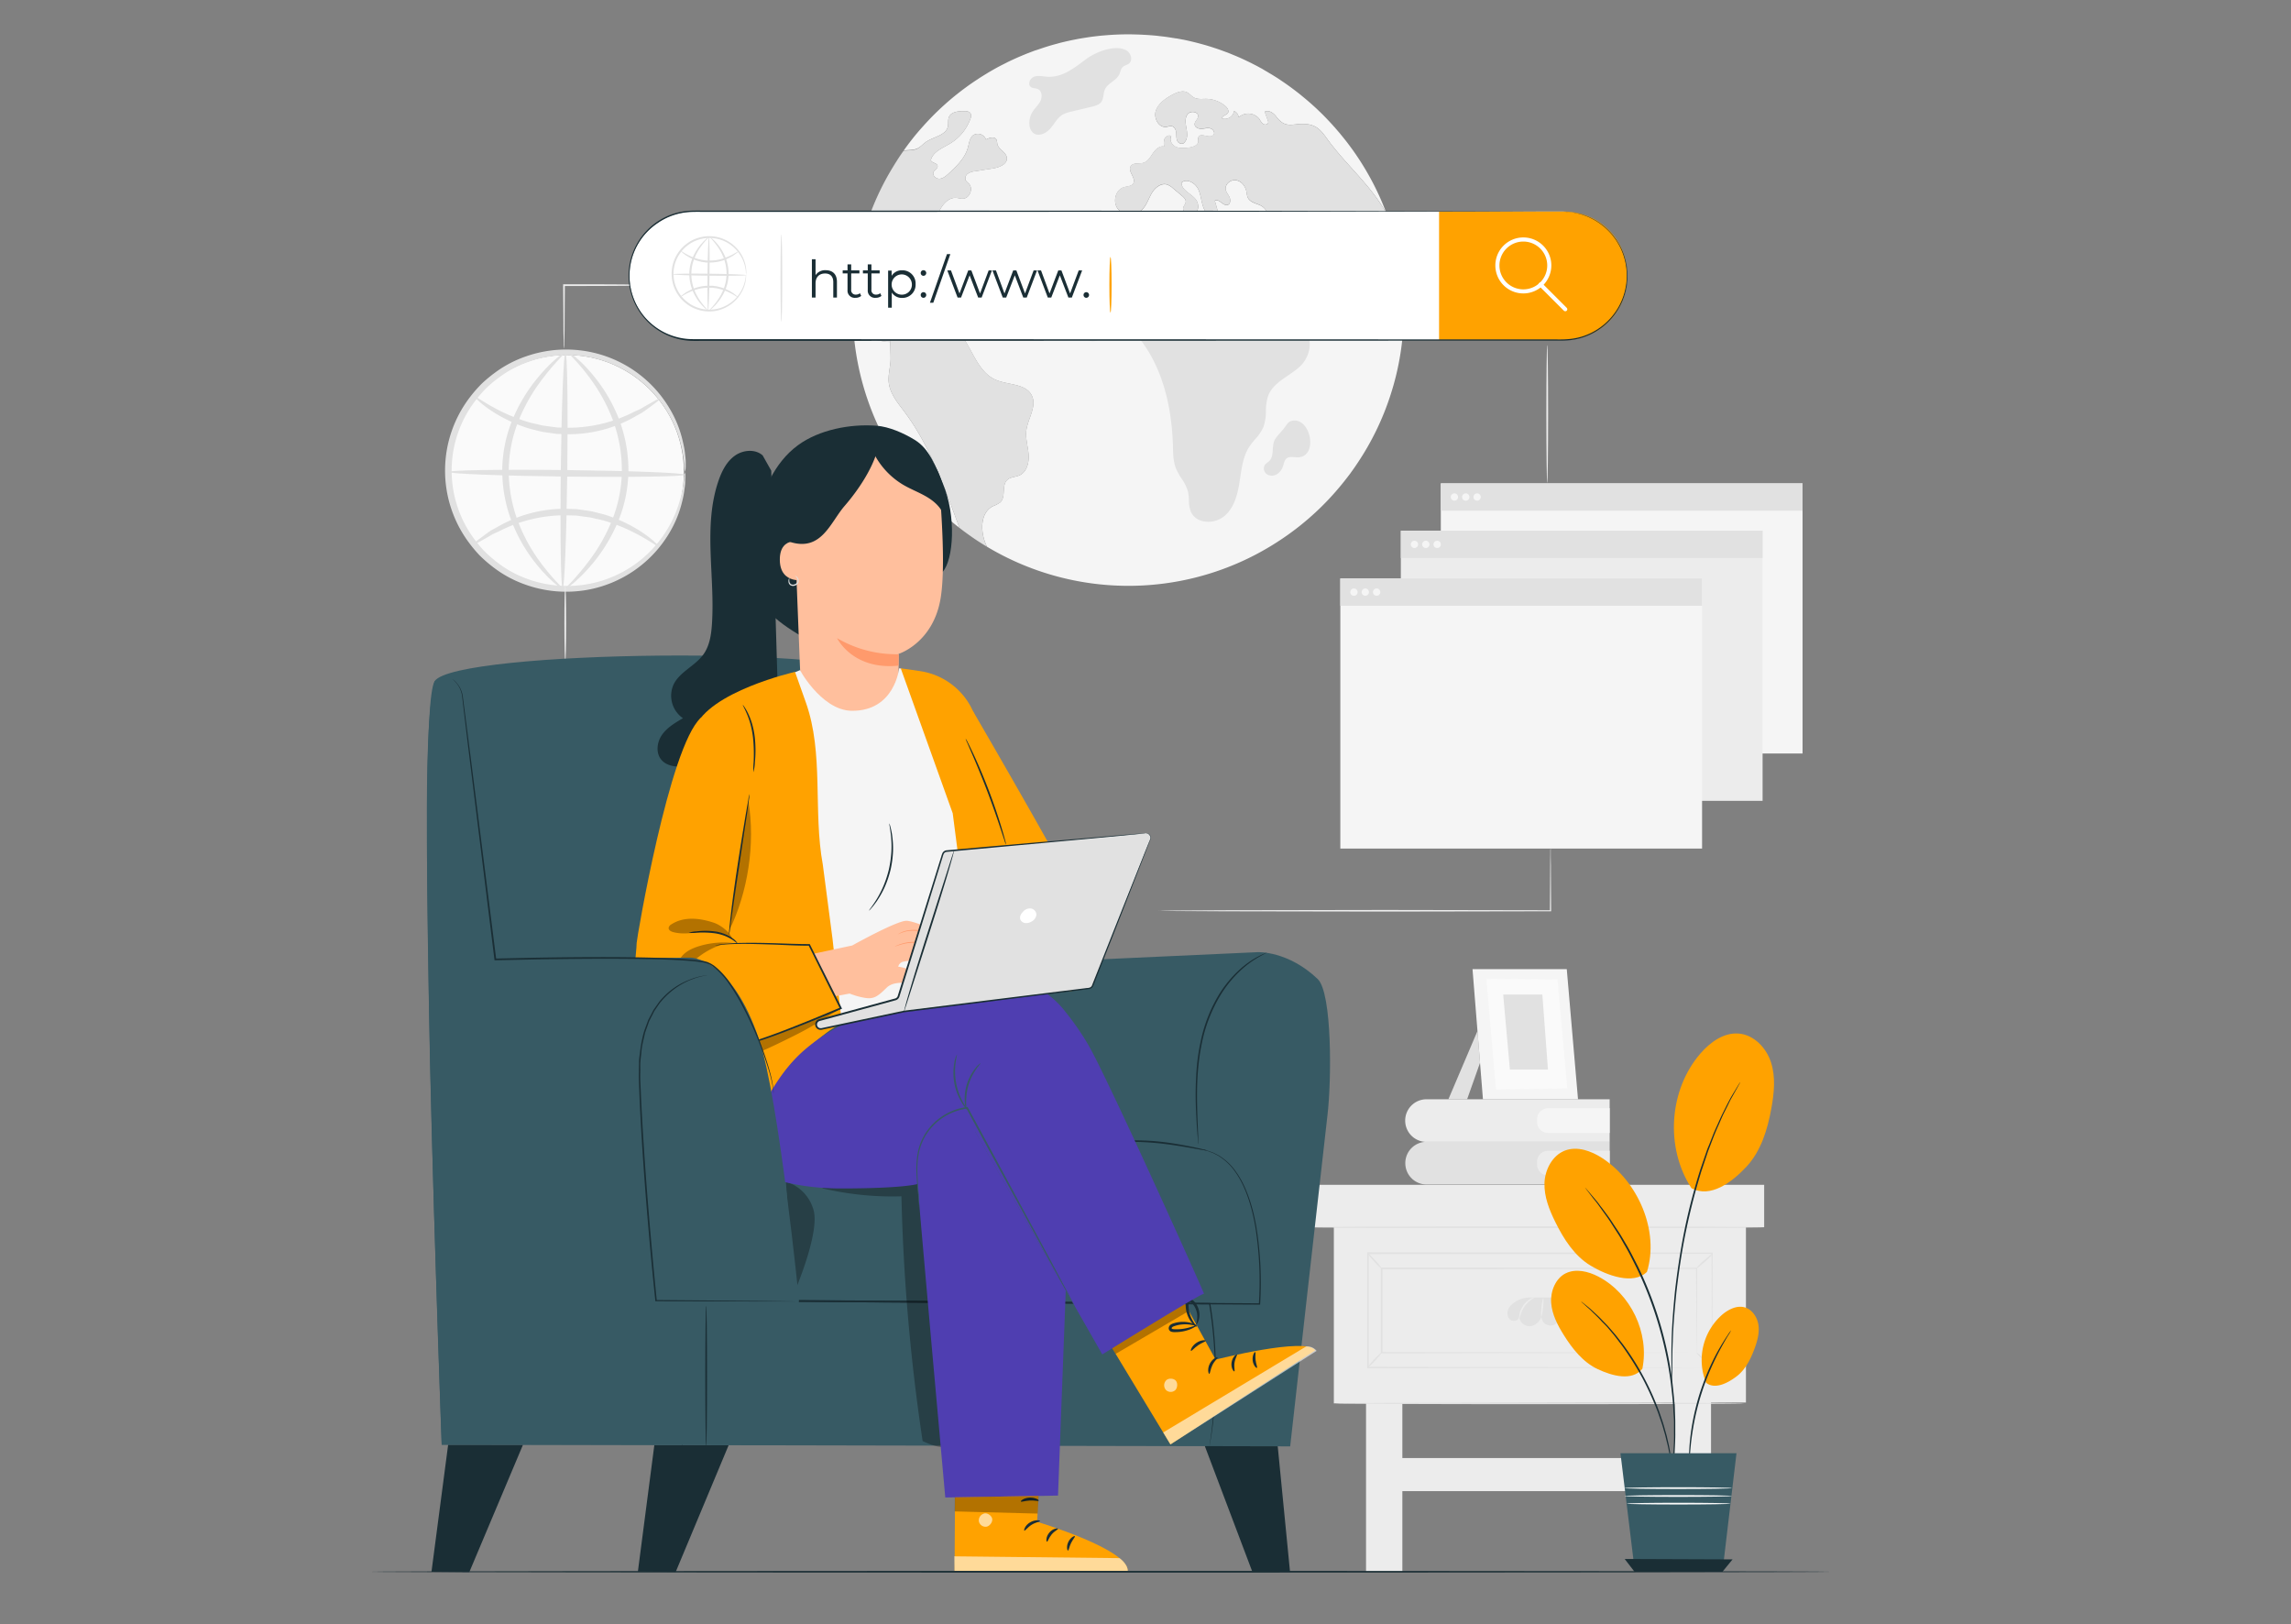 <svg xmlns="http://www.w3.org/2000/svg" viewBox="0 0 1113 789">
  <rect x="0" y="0" width="1113" height="789" fill="#808080" stroke="none"/>
  <g id="Layer_2" data-name="Layer 2">
    <g id="Layer_1-2" data-name="Layer 1">
      <g>
        <rect width="1113" height="789" fill="none"/>
        <g>
          <g>
            <circle cx="275.3" cy="229.38" r="56.97" fill="#fafafa"/>
            <g>
              <path d="M332.82,229.27a17.32,17.32,0,0,1-.46-3.65,28.6,28.6,0,0,0-.54-4.38,42.67,42.67,0,0,0-1.23-5.89,55.24,55.24,0,0,0-6.32-15.1A56.78,56.78,0,0,0,310,184.17a56.29,56.29,0,0,0-53.13-8.44,52.74,52.74,0,0,0-14.24,7.49,63.2,63.2,0,0,0-6.41,5.34,64.68,64.68,0,0,0-5.55,6.43,55.8,55.8,0,0,0-.78,66.15,65.06,65.06,0,0,0,5.4,6.57,63.33,63.33,0,0,0,6.28,5.48A52.41,52.41,0,0,0,255.6,281a56.67,56.67,0,0,0,68-22.94,55.43,55.43,0,0,0,6.67-14.95,44.32,44.32,0,0,0,1.36-5.85,30.7,30.7,0,0,0,.65-4.37,17.26,17.26,0,0,1,.54-3.64,15.81,15.81,0,0,1,.09,3.69,24.83,24.83,0,0,1-.35,4.46,40.39,40.39,0,0,1-1.1,6A54.05,54.05,0,0,1,325.11,259a58.39,58.39,0,0,1-39.62,27.51,58.8,58.8,0,0,1-30.91-2.76,55.25,55.25,0,0,1-14.87-8.15,65.37,65.37,0,0,1-6.65-5.75,66.91,66.91,0,0,1-5.72-6.9,58.62,58.62,0,0,1,.82-69.82,65.79,65.79,0,0,1,5.88-6.76,67.35,67.35,0,0,1,6.78-5.6A55.45,55.45,0,0,1,255.87,173a58.84,58.84,0,0,1,31-2,58.33,58.33,0,0,1,39,28.42,53.94,53.94,0,0,1,6,15.7,38.93,38.93,0,0,1,1,6.06,25.54,25.54,0,0,1,.25,4.47A15.81,15.81,0,0,1,332.82,229.27Z" fill="#e1e1e1"/>
              <path d="M320.87,193.49c.13.17-.9,1.09-2.88,2.6l-3.67,2.71c-.73.51-1.49,1.08-2.33,1.63L309.17,202a64.92,64.92,0,0,1-33.7,8.93l-5.12-.16-4.92-.71c-.81-.12-1.61-.22-2.39-.37l-2.3-.58c-1.52-.4-3-.73-4.44-1.17a74.1,74.1,0,0,1-14.43-6.43c-7.76-4.56-11.57-8.75-11.28-9s4.54,3.14,12.35,7.07a86.65,86.65,0,0,0,14.2,5.6c1.38.38,2.82.67,4.28,1l2.21.52,2.29.32,4.7.63,4.88.13A69.94,69.94,0,0,0,308.14,200l2.85-1.28c.87-.47,1.66-1,2.41-1.4l3.9-2.21C319.47,193.89,320.74,193.31,320.87,193.49Z" fill="#e1e1e1"/>
              <path d="M229.75,264.57c-.13-.18.89-1.1,2.88-2.61l3.66-2.7c.73-.51,1.49-1.09,2.34-1.64l2.81-1.51a64.85,64.85,0,0,1,33.7-8.94l5.12.16,4.93.71c.8.12,1.6.22,2.39.37l2.3.58c1.51.4,3,.73,4.43,1.17a74.1,74.1,0,0,1,14.43,6.43c7.77,4.56,11.57,8.76,11.28,9s-4.54-3.13-12.35-7.07a86.52,86.52,0,0,0-14.19-5.6c-1.38-.38-2.83-.66-4.28-1l-2.21-.52-2.29-.31-4.71-.64-4.88-.13a70,70,0,0,0-32.64,7.76l-2.85,1.28c-.87.47-1.65,1-2.41,1.4l-3.9,2.21C231.14,264.16,229.87,264.74,229.75,264.57Z" fill="#e1e1e1"/>
              <path d="M332.81,230.61c0,.87-25.77,1.28-57.53.91s-57.51-1.39-57.5-2.26,25.77-1.28,57.54-.91S332.82,229.73,332.81,230.61Z" fill="#e1e1e1"/>
              <path d="M273.35,286.07c-.87,0-1.28-25.76-.91-57.51s1.38-57.48,2.26-57.47,1.28,25.75.9,57.51S274.22,286.08,273.35,286.07Z" fill="#e1e1e1"/>
              <path d="M273.35,286c-.21.33-6.6-3.88-14-13.51a77.66,77.66,0,0,1-10.52-18.54A69.25,69.25,0,0,1,244,228.23a66,66,0,0,1,5.48-25.58,80.07,80.07,0,0,1,11-18.23c7.62-9.45,14-13.68,14.18-13.35s-5.41,5.14-12.4,14.71a86,86,0,0,0-10.1,18,66.31,66.31,0,0,0-5,24.47,70,70,0,0,0,4.34,24.66,83,83,0,0,0,9.59,18.25C267.9,280.88,273.67,285.64,273.35,286Z" fill="#e1e1e1"/>
              <path d="M276,171.09c.22-.34,6.61,3.87,14,13.51a77,77,0,0,1,10.51,18.53,69.45,69.45,0,0,1,4.78,25.71,66,66,0,0,1-5.49,25.58,80.07,80.07,0,0,1-11,18.23c-7.63,9.45-14,13.68-14.18,13.35s5.41-5.13,12.4-14.71a85.44,85.44,0,0,0,10.09-18,66.33,66.33,0,0,0,5-24.48,70,70,0,0,0-4.34-24.65,82.9,82.9,0,0,0-9.6-18.26C281.43,176.2,275.67,171.44,276,171.09Z" fill="#e1e1e1"/>
            </g>
          </g>
          <path d="M274.62,284.32c.23,0,.42,8.3.42,18.53s-.19,18.53-.42,18.53-.43-8.3-.43-18.53S274.38,284.32,274.62,284.32Z" fill="#ececec"/>
          <path d="M318.1,138.49a2.55,2.55,0,0,1-.76.09l-2.18.08-8,.14c-6.78.07-16.16.12-26.51.12H274l.42-.42c-.06,8.69-.11,16.35-.14,22-.05,2.66-.1,4.84-.13,6.49a14.66,14.66,0,0,1-.15,2.35,14.66,14.66,0,0,1-.15-2.35c0-1.65-.07-3.83-.12-6.49,0-5.65-.09-13.31-.15-22v-.41h7.08c10.35,0,19.73.05,26.51.12l8,.14,2.18.08A2.85,2.85,0,0,1,318.1,138.49Z" fill="#ececec"/>
          <g>
            <g>
              <g>
                <rect x="663.64" y="680.24" width="17.65" height="83.28" fill="#ececec"/>
                <rect x="813.59" y="680.24" width="17.65" height="83.28" fill="#ececec"/>
                <rect x="634.45" y="575.55" width="222.61" height="20.59" fill="#ececec"/>
                <polygon points="848.2 681.29 648 681.72 648 596.14 848.2 596.14 848.2 681.29" fill="#ececec"/>
                <path d="M857.07,596.14c0,.22-49.84.4-111.3.4s-111.32-.18-111.32-.4,49.83-.4,111.32-.4S857.07,595.92,857.07,596.14Z" fill="#e1e1e1"/>
                <path d="M847.46,681.72c0,.22-44.49.4-99.35.4s-99.37-.18-99.37-.4,44.48-.4,99.37-.4S847.46,681.5,847.46,681.72Z" fill="#e1e1e1"/>
                <path d="M831.69,664.38s0-.34,0-1,0-1.61,0-2.85c0-2.51,0-6.19-.06-10.95,0-9.53-.08-23.38-.14-40.75l.26.26-167.17.14h0l.4-.4c0,19.29,0,38,0,55.53l-.39-.39,119.57.18,34.94.11,9.39.05,2.44,0c.55,0,.84,0,.84,0s-.26,0-.8,0l-2.39,0-9.3.05-34.85.11-119.84.18h-.39v-.39c0-17.52,0-36.24,0-55.53v-.4h.41l167.17.13H832v.27c-.06,17.44-.11,31.34-.14,40.91,0,4.73,0,8.39-.07,10.89,0,1.22,0,2.15,0,2.8S831.69,664.38,831.69,664.38Z" fill="#e1e1e1"/>
                <path d="M671.14,657.09c.16.16-1.14,1.81-2.9,3.71s-3.33,3.3-3.49,3.15,1.13-1.81,2.9-3.7S671,656.94,671.14,657.09Z" fill="#e1e1e1"/>
                <path d="M671.14,616.13c-.16.15-1.78-1.36-3.61-3.36s-3.18-3.76-3-3.91,1.78,1.36,3.61,3.37S671.3,616,671.14,616.13Z" fill="#e1e1e1"/>
                <path d="M832,609c.17.16-1.43,2-3.64,3.86s-4,3.39-4.17,3.25,1.43-2,3.64-3.86S831.84,608.88,832,609Z" fill="#e1e1e1"/>
                <path d="M831.69,664.38c-.15.16-2-1.34-4-3.35s-3.63-3.77-3.48-3.93,2,1.34,4,3.36S831.85,664.23,831.69,664.38Z" fill="#e1e1e1"/>
                <path d="M824.18,657.1s0-.25,0-.72,0-1.19,0-2.09c0-1.85,0-4.54-.06-8,0-7-.08-17.23-.14-30.13l.25.24-153,.16h0l.4-.4c0,14.08,0,27.81,0,41l-.39-.39,109.2.17,32.14.12,8.66,0,2.26,0,.78,0-.73,0-2.21,0-8.57.05-32.06.11-109.47.18h-.4V615.73h.41l153,.15h.24v.25c0,13-.1,23.23-.13,30.27,0,3.47,0,6.15-.06,8,0,.87,0,1.55,0,2S824.18,657.1,824.18,657.1Z" fill="#e1e1e1"/>
                <g>
                  <path d="M762.82,632.8a15.75,15.75,0,0,0-4.11-1.87,13,13,0,0,0-4.06-.64H743.38a13,13,0,0,0-9,3.47,7.3,7.3,0,0,0-1.34,1.63c-1,1.73-1,4.15.44,5.51s4.4.69,4.65-1.28c-.07,2.6,2.59,4.78,5.18,4.61a6.58,6.58,0,0,0,5.54-4.81,4.4,4.4,0,0,0,8.76.67c1.39,1.81,3.44,3.5,5.82,2.73a4.2,4.2,0,0,0,2.69-3C766.86,637,765.1,634.32,762.82,632.8Z" fill="#e1e1e1"/>
                  <path d="M745.39,630.24c.12.22-2.6,1.39-4.63,4.24s-2.36,5.75-2.6,5.71-.17-.75.06-1.93a11.26,11.26,0,0,1,5.36-7.37C744.63,630.31,745.36,630.15,745.39,630.24Z" fill="#ececec"/>
                  <path d="M749.71,630.71c.22,0,.19,2-.07,4.48s-.64,4.41-.86,4.39-.19-2,.06-4.47S749.49,630.68,749.71,630.71Z" fill="#ececec"/>
                  <path d="M755.14,630.58c.05-.08.64.16,1.31.9a7,7,0,0,1,1.58,3.46,12.76,12.76,0,0,1,0,3.76c-.13.95-.28,1.51-.39,1.51s-.16-.6-.17-1.54a22.61,22.61,0,0,0-.25-3.59,8.64,8.64,0,0,0-1.24-3.26C755.51,631.07,755.07,630.68,755.14,630.58Z" fill="#ececec"/>
                </g>
              </g>
              <rect x="679.35" y="708.28" width="137.17" height="16.07" fill="#ececec"/>
            </g>
            <g>
              <g>
                <path d="M782,554.7v20.69h-89A10.34,10.34,0,0,1,682.72,565h0a10.34,10.34,0,0,1,10.34-10.34" fill="#e1e1e1"/>
                <path d="M752.09,559H782a0,0,0,0,1,0,0v12a0,0,0,0,1,0,0H752.09a5.36,5.36,0,0,1-5.36-5.36v-1.3A5.36,5.36,0,0,1,752.09,559Z" fill="#ececec"/>
              </g>
              <g>
                <path d="M782,534V554.7h-89a10.34,10.34,0,0,1-10.34-10.35h0A10.34,10.34,0,0,1,693.06,534Z" fill="#ececec"/>
                <path d="M752.09,538.35H782a0,0,0,0,1,0,0v12a0,0,0,0,1,0,0H752.09a5.36,5.36,0,0,1-5.36-5.36v-1.3A5.36,5.36,0,0,1,752.09,538.35Z" fill="#f5f5f5"/>
              </g>
              <g>
                <polygon points="717.78 500.82 703.65 534.01 712.74 534.01 719.02 516.28 717.78 500.82" fill="#e1e1e1"/>
                <g>
                  <g>
                    <polygon points="761.16 470.79 766.62 534.01 720.44 534.01 715.37 470.79 761.16 470.79" fill="#f5f5f5"/>
                    <polygon points="756.65 475.81 761.43 528.76 726.77 529.21 722.09 475.5 756.65 475.81" fill="#fafafa"/>
                  </g>
                  <polygon points="749.3 483.14 752.02 519.57 733.53 519.57 730.27 483.14 749.3 483.14" fill="#e1e1e1"/>
                </g>
              </g>
            </g>
          </g>
          <g>
            <path d="M681.37,137.39c-.15-1.52-.32-3-.53-4.53s-.44-3.17-.71-4.74c.27,1.57.5,3.15.71,4.74S681.22,135.87,681.37,137.39Z" fill="#1a2e35"/>
            <path d="M669.21,156.19c-1.32-3-1.62-6.25-2.48-9.37-.47-1.67-1.25-3.45-2.82-4.19a25,25,0,0,0-3.37-.77c-4-1.18-5-6.71-8.79-8.43a12.79,12.79,0,0,0-3.78-.78c-5-.6-10.21-2.33-13.36-6.27a24.52,24.52,0,0,0-3.1-3.82c-1.29-1-3.28-1.48-4.53-.42,1.06,2.12,2.1,4.24,3.13,6.33a16.78,16.78,0,0,0,3.52,5.28c1.61,1.42,4,2.16,5.91,1.27a3.92,3.92,0,0,1,2-.7,2.12,2.12,0,0,1,1.3.83c2.73,3,1.84,8-.83,11.14s-6.59,4.68-10.38,6.19a8.11,8.11,0,0,1-4.24.83c-2.63-.49-4-3.35-4.79-5.92-1.71-5.67-2.54-11.84-6.06-16.63-1.12-1.5-2.52-2.88-3.2-4.64-.72-1.91-.55-4.13-1.69-5.8s-3.71-2.78-3.88-4.9c-.11-1.48,1.12-2.8,2.48-3.43s2.88-.85,4.28-1.42c.55-.23,1.16-.64,1.19-1.23,0-.89-1.23-1.25-1.55-2.08s.61-1.8,1-2.71c.86-2.07-1.3-4.17-3.39-5s-4.6-1.46-5.58-3.5a12.23,12.23,0,0,1-.67-3c-.49-2.56-2.38-5-5-5.46s-5.49,1.88-5.07,4.47c.26,1.42,1.32,2.52,1.89,3.83s.42,3.27-.93,3.69c-2.23.68-4.37-3.39-6.23-2,.76,2.6,1.5,5.21,2.26,7.84-2.92,1.48-6.42-1.21-7.67-4.26s-1.29-6.51-2.77-9.43-5.49-5.13-8-3c-.13,3.77,4.85,5.3,7.05,8.35,1.59,2.2,1.36,5.78-1,7.18s-6-1-5.15-3.6c.32-.89,1.06-1.63,1.14-2.59.09-1.18-.91-2.14-1.82-2.9-1.42-1.21-2.84-2.39-4.26-3.58a8.94,8.94,0,0,0-3-1.91c-2.92-.84-5.85,1.53-7.39,4.13s-2.42,5.7-4.56,7.89c-3.07,3.17-8.9,3.37-11.78,0s-1.42-9.56,2.84-10.76c1.61-.45,3.65-.41,4.49-1.83,1.49-2.52-2.75-5.74-1.29-8.28,1.12-2,4.09-1.06,6.25-1.72s3.35-2.82,4.62-4.68,3.22-3.71,5.42-3.22a6.82,6.82,0,0,1,.24-3.86c.57-1.18,2.18-2,3.24-1.18-1.08,1.78.21,4.25,2.1,5.14s4.09.68,6.16.45,4.68-1,4.85-3.09c.07-.68-.19-1.4.07-2,.91-2.48,5.49.93,7.24-1.06,1-1-.1-2.88-1.52-3.22s-2.86.17-4.3.21-3.2-.7-3.27-2.14,1.53-2.43,1.7-3.83c.28-2.37-3.75-3-5.17-1.06s-.91,4.58-.49,6.93.66,5.13-1.08,6.78c-.74,1.12-2.67.53-3.3-.66s-.51-2.63-.62-4-.7-2.88-2-3.24c-.91-.26-1.89.19-2.82.32-3.69.44-6.25-4.33-5.08-7.84S566,48,569.24,46.2c2.37-1.31,5.32-2.54,7.67-1.21,1.1.62,1.86,1.68,2.94,2.31,1.87,1.1,4.18.7,6.32.74a14.78,14.78,0,0,1,9.22,3.58c1,.87,1.84,2.31,1.1,3.35s-3.12,1.34-2.71,2.63a4.59,4.59,0,0,0,5.76-3.71A3.83,3.83,0,0,1,601.76,57a6.87,6.87,0,0,1,10.07.82,8.49,8.49,0,0,0,1.86,2.4c.85.55,2.33.27,2.44-.72a2,2,0,0,0-.17-.94c-.51-1.44-1-2.86-1.55-4.28,2-1.05,4.3.6,5.64,2.38,5,6.63,8.5,2.65,15.49,3.73,4.72.72,6.8,3.75,9.47,7.41,8.18,11.27,19,20.51,26.42,32.29.78,1.23,1.5,2.48,2.18,3.75-.12-.31-.23-.63-.36-1a130.19,130.19,0,0,0-10.8-22c-.91-1.49-1.85-3-2.8-4.39-.59-.89-1.21-1.8-1.82-2.67-.79-1.14-1.61-2.24-2.44-3.35-.66-.89-1.31-1.75-2-2.6-.47-.59-.95-1.19-1.44-1.78s-1.06-1.34-1.65-2l-1.78-2.06a6.65,6.65,0,0,0-.58-.63c-.61-.72-1.27-1.42-1.92-2.12a.57.57,0,0,0-.2-.21,7.44,7.44,0,0,0-.55-.58c-.53-.59-1.1-1.16-1.65-1.73-.91-.94-1.84-1.87-2.8-2.76-.78-.78-1.58-1.52-2.41-2.27s-1.44-1.31-2.18-1.94-1.44-1.26-2.19-1.87-1.8-1.5-2.73-2.25h0c-2.56-2-5.21-4-7.92-5.82-.68-.47-1.34-.91-2-1.36s-1.37-.89-2.05-1.31-1.38-.87-2.08-1.27-1.4-.85-2.1-1.25-1.12-.66-1.69-1a7.52,7.52,0,0,0-.87-.48c-1.21-.68-2.44-1.34-3.67-1.95-.61-.32-1.23-.64-1.86-.94s-1.59-.78-2.39-1.14a2.09,2.09,0,0,0-.37-.17c-.72-.34-1.44-.68-2.18-1-1-.44-2.07-.89-3.11-1.31-1.19-.49-2.38-1-3.58-1.42s-2.67-1-4-1.44-2.73-.91-4.11-1.33-2.75-.81-4.15-1.19q-4.14-1.11-8.37-2l-.15,0c-1.08-.22-2.16-.43-3.24-.6a1.07,1.07,0,0,0-.21,0c-.47-.08-1-.17-1.44-.23-2-.34-4.05-.62-6.11-.85-.23,0-.48-.06-.74-.08-.59-.09-1.18-.13-1.8-.2-1.35-.12-2.71-.23-4.09-.31s-2.86-.17-4.3-.21-3-.09-4.51-.09q-6,0-11.83.53c-.93.06-1.84.15-2.75.25l-2.86.34c-1,.13-1.91.26-2.84.41s-1.89.29-2.84.46c-.8.13-1.63.28-2.44.45q-3,.57-5.91,1.27c-.91.21-1.82.44-2.73.7s-1.82.48-2.71.74c-1.51.42-3,.89-4.43,1.36h0l-3.56,1.2-.09,0c-1.2.43-2.37.87-3.56,1.34l-.19.06c-1.08.43-2.16.87-3.22,1.32-1.33.55-2.65,1.14-3.94,1.73-1.1.51-2.18,1-3.24,1.55s-2.29,1.15-3.41,1.74l-.13.06c-1.08.57-2.16,1.17-3.22,1.78s-2.18,1.25-3.26,1.93h0c-1,.61-2,1.23-3,1.86-.38.24-.74.49-1.12.75-1.06.67-2.08,1.37-3.12,2.09-1.27.87-2.5,1.78-3.73,2.69s-2.14,1.64-3.18,2.46a133.74,133.74,0,0,0-16.65,15.79c-1.8,2-3.5,4-5.15,6.1-1.4,1.78-2.75,3.58-4.05,5.45q-1.74,2.43-3.37,5,1.64-2.52,3.37-5c.34,0,.68-.09,1-.11,1.91-.15,3.92-.09,5.64-.91S448.32,70,449.76,69c3.69-2.63,9.73-3.12,10.72-7.52.34-1.49-.06-3.1.49-4.52,1-2.65,4.57-3,7.41-3,1.21,0,2.63.16,3.18,1.22a3.07,3.07,0,0,1-.12,2.46,23,23,0,0,1-9.73,12c-3.69,2.25-8.5,4-9.51,8.18.5,1.42,3.09,1.31,3.3,2.8.15,1.18-1.38,1.8-1.93,2.86-.8,1.54,1,3.43,2.8,3.35s3.22-1.36,4.51-2.55c3.86-3.58,7.91-7.43,9.31-12.52.59-2.1.8-4.55,2.49-6a4.14,4.14,0,0,1,6.3,2c1.67-.93,4.28-1.63,5.15.11a9.32,9.32,0,0,1,.36,2c.55,2.71,4.26,3.94,4.64,6.67.44,3.16-3.6,4.79-6.76,5.28q-4.29.66-8.58,1.35a7.92,7.92,0,0,0-3.56,1.15,2.76,2.76,0,0,0-1.06,3.32,8.23,8.23,0,0,0,1.48,1.53c2.37,2.37.42,7.27-2.92,7.37-1.15,0-2.27-.38-3.41-.42-3.39-.15-6.09,2.84-7.7,5.83s-2.81,6.4-5.53,8.43c-4.36,3.28-11.88,2.52-14,7.56-.85,2-.4,4.33-.06,6.51s.48,4.57-.79,6.38-4.51,2.16-5.44.17a4.83,4.83,0,0,1-.13-2.82c.51-3.14,1-6.27,1.48-9.41.36-2.33.68-4.94-.7-6.84-1.93-2.67-6.25-2.42-8.75-.28s-3.51,5.49-4.21,8.69a38,38,0,0,1-2.42,8.43h0c-.44,2.63-.8,5.3-1.08,8s-.47,5.49-.57,8.28a10.75,10.75,0,0,0,1.08-1c1.33-1.38,4-7.21,6.44-4.35a2.16,2.16,0,0,1,0,2.65c-.74,1-2.22,1.17-2.79,2.2-.7,1.23.27,2.76,1.41,3.56s2.55,1.34,3.35,2.5c1.55,2.23.07,5.6,1.57,7.87,1.29,1.94,4.05,2.07,6.4,2.33l.8.12c.66-4.66,2.84-8.45,9.2-9.89,8.77-2,20.3,5.27,25.23,11.89,5.51,7.39,8.12,17.86,16.55,21.56,6,2.65,14.62,1.7,17.57,7.61,2.63,5.3-1.95,11.25-2.65,17.12-.45,3.88.83,7.73,1.12,11.61s-.87,8.44-4.4,10.07c-2,.89-4.45.78-6,2.26-2.82,2.67-.51,8.18-3.33,10.85a14.75,14.75,0,0,1-3.58,1.89c-6.34,3.2-6.17,12.52-3.22,19,.1.24.21.45.32.68a133.63,133.63,0,0,0,68.67,19A133.24,133.24,0,0,0,611,268.89h0a137.86,137.86,0,0,0,11.85-7.14,132.91,132.91,0,0,0,16.63-13.22,130.73,130.73,0,0,0,10.17-10.62c2.24-2.59,4.36-5.28,6.4-8,1-1.42,2.05-2.84,3-4.3a132.07,132.07,0,0,0,16.65-34.26,130.5,130.5,0,0,0,5.11-22.7c.4-3,.72-6.06.93-9.13a7.72,7.72,0,0,1-5.38,2.4C673.15,161.84,670.5,159.15,669.21,156.19Z" fill="#f5f5f5"/>
            <path d="M431.77,185.85c-.42-3.83.85-7.67.91-11.55,0-2.67-.15-5.48-.19-8.18a36.16,36.16,0,0,1-6.8-1,2.06,2.06,0,0,1-1.25-.63,2.56,2.56,0,0,1-.28-1.42c-.17-3-3.07-5-5.67-6.51a22.36,22.36,0,0,0-4.14-2c0,.31,0,.61,0,.93A133.45,133.45,0,0,0,422.89,198a128.43,128.43,0,0,0,8.18,17.55c1.32,2.43,2.76,4.83,4.26,7.18,1.87,2.9,3.81,5.74,5.91,8.47,1.95,2.63,4,5.19,6.21,7.65a132,132,0,0,0,9.47,9.75q4.43,4.13,9.22,7.84c-7.31-19.62-14.2-39.64-26.7-56.34C436.16,195.72,432.39,191.27,431.77,185.85Z" fill="#f5f5f5"/>
            <path d="M414.33,148.24c0,.81,0,1.61,0,2.42,0,.65,0,1.3,0,2,0-.66,0-1.31,0-2C414.29,149.85,414.32,149.05,414.33,148.24Z" fill="#1a2e35"/>
            <g opacity="0.6">
              <path d="M473.63,261.86q1.69,1.14,3.42,2.22c.81.51,1.61,1,2.44,1.48-.83-.49-1.63-1-2.44-1.48Q475.32,263,473.63,261.86Z" fill="#1a2e35"/>
            </g>
            <path d="M587,253.46a11.67,11.67,0,0,1-2.5-.27,8.15,8.15,0,0,1-5.91-4.47,15.53,15.53,0,0,1-1-5.83,22,22,0,0,0-.42-4,21,21,0,0,0-3.14-6.4,29.62,29.62,0,0,1-2.73-4.94c-1.27-3.22-1.37-6.74-1.46-10.15l0-.82c-.7-23.55-7.27-42.67-19-55.28-1.63-1.76-3.45-3.46-5.75-4.07a7.13,7.13,0,0,0-7.37,2.54,15.24,15.24,0,0,0-1.11,1.82,10.52,10.52,0,0,1-1.94,2.76,5.55,5.55,0,0,1-4.72,1.27,8.52,8.52,0,0,1-5.87-4c-2.08-3.67-1.71-8.18-1.41-11.81l1.21-14.61c.19-2.25.44-5.34,2.27-7.46,1.42-1.63,3.46-2.39,5.43-3.11a16.38,16.38,0,0,0,4.19-2c2.35-1.76,3.39-4.53,4.49-7.46a31.18,31.18,0,0,1,2.13-4.84,9,9,0,0,1,8.39-4.12,3.94,3.94,0,0,1,3.08,2c1.45-2.72,3.24-4.36,5.45-5,4.84-1.39,10.74,2.44,16.45,6.14,5.21,3.38,10.12,6.58,14,5.87,1-.17,2-.45,2.92-.72a15.25,15.25,0,0,1,6.28-.86c5.63.78,8.5,6.89,10.37,12.12l9.15,25.57c1.14,3.18,2.61,6.68,5.63,7.85a11.68,11.68,0,0,0,3.83.56,12.91,12.91,0,0,1,4,.57,6.39,6.39,0,0,1,4.2,5.16c.78,4.22-1.34,9.74-4.92,12.85h0a59.91,59.91,0,0,1-5.37,4c-4.13,2.81-8,5.47-9.73,9.85a23.71,23.71,0,0,0-1.12,7.48,23,23,0,0,1-1.3,8,23,23,0,0,1-4,5.8,35.69,35.69,0,0,0-2.66,3.39c-2.93,4.42-3.75,9.89-4.53,15.19-.1.68-.2,1.35-.31,2-.91,5.89-2.5,12.48-7.28,16.58A12.27,12.27,0,0,1,587,253.46Z" fill="#e1e1e1"/>
            <g opacity="0.6">
              <path d="M414.42,145.08v0h0v0c0,.26,0,.49,0,.75,0,.79,0,1.6-.05,2.41,0-.81,0-1.62.05-2.41C414.38,145.57,414.4,145.34,414.42,145.08Z" fill="#1a2e35"/>
            </g>
            <g opacity="0.6">
              <path d="M414.32,152.62c0,.65,0,1.31,0,2h0C414.33,153.93,414.33,153.27,414.32,152.62Z" fill="#1a2e35"/>
            </g>
            <path d="M432.72,160.93l-.8-.12c-2.35-.26-5.11-.39-6.4-2.33-1.5-2.27,0-5.64-1.57-7.87-.8-1.16-2.2-1.67-3.35-2.5s-2.11-2.33-1.41-3.56c.57-1,2.05-1.25,2.79-2.2a2.16,2.16,0,0,0,0-2.65c-2.42-2.86-5.11,3-6.44,4.35a10.75,10.75,0,0,1-1.08,1v0c0,.26,0,.49,0,.75,0,.79,0,1.6-.05,2.41s0,1.61,0,2.42c0,.65,0,1.3,0,2s0,1.31,0,2a22.36,22.36,0,0,1,4.14,2c2.6,1.51,5.5,3.5,5.67,6.51a2.56,2.56,0,0,0,.28,1.42,2.06,2.06,0,0,0,1.25.63,36.16,36.16,0,0,0,6.8,1" fill="#e1e1e1"/>
            <path d="M432.49,166.12c0,2.7.23,5.51.19,8.18-.06,3.88-1.33,7.72-.91,11.55.62,5.42,4.39,9.87,7.67,14.24,12.5,16.69,19.39,36.72,26.7,56.34h0c1.36,1.08,2.73,2.1,4.13,3.09,1.1.8,2.22,1.58,3.34,2.34s2.27,1.5,3.42,2.22c.81.51,1.61,1,2.44,1.48-.11-.23-.22-.44-.32-.68-2.95-6.46-3.12-15.78,3.22-19A14.75,14.75,0,0,0,486,244c2.82-2.67.51-8.18,3.33-10.85,1.59-1.48,4.07-1.37,6-2.26,3.53-1.63,4.68-6.17,4.4-10.07s-1.57-7.73-1.12-11.61c.7-5.87,5.28-11.82,2.65-17.12-2.95-5.91-11.53-5-17.57-7.61-8.43-3.7-11-14.17-16.55-21.56-4.93-6.62-16.46-13.88-25.23-11.89-6.36,1.44-8.54,5.23-9.2,9.89" fill="#e1e1e1"/>
            <path d="M422.7,111.67c2.5-2.14,6.82-2.39,8.75.28,1.38,1.9,1.06,4.51.7,6.84-.49,3.14-1,6.27-1.48,9.41a4.83,4.83,0,0,0,.13,2.82c.93,2,4.19,1.61,5.44-.17s1.12-4.22.79-6.38-.79-4.47.06-6.51c2.12-5,9.64-4.28,14-7.56,2.72-2,3.92-5.45,5.53-8.43s4.31-6,7.7-5.83c1.14,0,2.26.47,3.41.42,3.34-.1,5.29-5,2.92-7.37a8.23,8.23,0,0,1-1.48-1.53,2.76,2.76,0,0,1,1.06-3.32,7.92,7.92,0,0,1,3.56-1.15q4.29-.69,8.58-1.35c3.16-.49,7.2-2.12,6.76-5.28-.38-2.73-4.09-4-4.64-6.67a9.32,9.32,0,0,0-.36-2c-.87-1.74-3.48-1-5.15-.11a4.14,4.14,0,0,0-6.3-2c-1.69,1.4-1.9,3.85-2.49,6-1.4,5.09-5.45,8.94-9.31,12.52-1.29,1.19-2.75,2.46-4.51,2.55s-3.6-1.81-2.8-3.35c.55-1.06,2.08-1.68,1.93-2.86-.21-1.49-2.8-1.38-3.3-2.8,1-4.19,5.82-5.93,9.51-8.18a23,23,0,0,0,9.73-12,3.07,3.07,0,0,0,.12-2.46c-.55-1.06-2-1.22-3.18-1.22-2.84,0-6.37.33-7.41,3-.55,1.42-.15,3-.49,4.52-1,4.4-7,4.89-10.72,7.52-1.44,1-2.56,2.43-4.15,3.22s-3.73.76-5.64.91c-.34,0-.68.06-1,.11q-1.74,2.43-3.37,5t-3.13,5.11a131.77,131.77,0,0,0-11.61,25.89q-1.56,4.75-2.75,9.66t-2,9.94a38,38,0,0,0,2.42-8.43C419.19,117.16,420.22,113.81,422.7,111.67Z" fill="#e1e1e1"/>
            <path d="M535,49.57c1.27-1.66.9-4,1.72-6,1.36-3.19,5.6-4.33,7.07-7.47.56-1.21.7-2.68,1.69-3.58.82-.75,2-.9,2.92-1.58,2-1.51,1.16-4.95-.94-6.29-5.25-3.35-14.91.53-19.45,3.81-5.84,4.22-11.54,9.3-19.3,8.81-2.14-.14-4.37-.73-6.37,0s-3.24,3.77-1.52,5c1,.71,2.32.51,3.41,1,2,.93,2.2,3.82,1.22,5.8s-2.74,3.46-3.89,5.33a10.12,10.12,0,0,0-1.44,6.14A5.56,5.56,0,0,0,502,64.59c2.41,1.93,6.08.28,8.13-2s3.45-5.31,6.11-6.9a15.28,15.28,0,0,1,4.35-1.51l10.12-2.41C532.27,51.35,534,50.89,535,49.57Z" fill="#e1e1e1"/>
            <g opacity="0.6">
              <path d="M682,148.81c0-1.92-.07-3.84-.17-5.74.1,1.9.16,3.82.17,5.74,0,.62,0,1.23,0,1.85,0,3-.1,5.89-.27,8.81.17-2.92.27-5.85.27-8.81C682,150,682,149.43,682,148.81Z" fill="#1a2e35"/>
            </g>
            <g opacity="0.6">
              <path d="M673.61,103.89q1,2.55,1.8,5.12-.84-2.57-1.8-5.12s0,0,0,0h0Z" fill="#1a2e35"/>
            </g>
            <path d="M682,148.81c0-1.92-.07-3.84-.17-5.74s-.25-3.79-.44-5.68c-.15-1.52-.32-3-.53-4.53s-.44-3.17-.71-4.74A129.14,129.14,0,0,0,677,114.21c-.5-1.74-1-3.48-1.59-5.2s-1.16-3.42-1.8-5.12v0h0c-.68-1.27-1.4-2.52-2.18-3.75C664,88.34,653.19,79.1,645,67.83c-2.67-3.66-4.75-6.69-9.47-7.41-7-1.08-10.53,2.9-15.49-3.73-1.34-1.78-3.67-3.43-5.64-2.38.51,1.42,1,2.84,1.55,4.28a2,2,0,0,1,.17.94c-.11,1-1.59,1.27-2.44.72a8.49,8.49,0,0,1-1.86-2.4A6.87,6.87,0,0,0,601.76,57a3.83,3.83,0,0,0-2.22-3.14,4.59,4.59,0,0,1-5.76,3.71c-.41-1.29,1.9-1.53,2.71-2.63s-.15-2.48-1.1-3.35A14.78,14.78,0,0,0,586.17,48c-2.14,0-4.45.36-6.32-.74-1.08-.63-1.84-1.69-2.94-2.31-2.35-1.33-5.3-.1-7.67,1.21-3.24,1.8-6.59,4.07-7.73,7.61s1.39,8.28,5.08,7.84c.93-.13,1.91-.58,2.82-.32,1.31.36,1.91,1.88,2,3.24s0,2.78.62,4,2.56,1.78,3.3.66c1.74-1.65,1.53-4.43,1.08-6.78s-.91-5,.49-6.93,5.45-1.31,5.17,1.06c-.17,1.4-1.76,2.41-1.7,3.83s1.83,2.21,3.27,2.14,2.9-.57,4.3-.21,2.54,2.18,1.52,3.22c-1.75,2-6.33-1.42-7.24,1.06-.26.64,0,1.36-.07,2-.17,2.07-2.77,2.84-4.85,3.09s-4.28.45-6.16-.45-3.18-3.36-2.1-5.14c-1.06-.77-2.67,0-3.24,1.18a6.82,6.82,0,0,0-.24,3.86c-2.2-.49-4.17,1.38-5.42,3.22s-2.48,4-4.62,4.68-5.13-.23-6.25,1.72c-1.46,2.54,2.78,5.76,1.29,8.28-.84,1.42-2.88,1.38-4.49,1.83-4.26,1.2-5.74,7.43-2.84,10.76s8.71,3.13,11.78,0c2.14-2.19,3-5.26,4.56-7.89s4.47-5,7.39-4.13a8.94,8.94,0,0,1,3,1.91c1.42,1.19,2.84,2.37,4.26,3.58.91.76,1.91,1.72,1.82,2.9-.08,1-.82,1.7-1.14,2.59-.89,2.56,2.82,5,5.15,3.6s2.58-5,1-7.18c-2.2-3-7.18-4.58-7.05-8.35,2.54-2.08,6.55.11,8,3s1.52,6.4,2.77,9.43,4.75,5.74,7.67,4.26c-.76-2.63-1.5-5.24-2.26-7.84,1.86-1.4,4,2.67,6.23,2,1.35-.42,1.52-2.37.93-3.69s-1.63-2.41-1.89-3.83c-.42-2.59,2.46-4.9,5.07-4.47s4.47,2.9,5,5.46a12.23,12.23,0,0,0,.67,3c1,2,3.5,2.65,5.58,3.5s4.25,3,3.39,5c-.41.91-1.36,1.78-1,2.71s1.55,1.19,1.55,2.08c0,.59-.64,1-1.19,1.23-1.4.57-2.93.76-4.28,1.42s-2.59,2-2.48,3.43c.17,2.12,2.69,3.14,3.88,4.9s1,3.89,1.69,5.8c.68,1.76,2.08,3.14,3.2,4.64,3.52,4.79,4.35,11,6.06,16.63.76,2.57,2.16,5.43,4.79,5.92a8.11,8.11,0,0,0,4.24-.83c3.79-1.51,7.73-3.12,10.38-6.19s3.56-8.11.83-11.14a2.12,2.12,0,0,0-1.3-.83,3.92,3.92,0,0,0-2,.7c-1.93.89-4.3.15-5.91-1.27a16.78,16.78,0,0,1-3.52-5.28c-1-2.09-2.07-4.21-3.13-6.33,1.25-1.06,3.24-.62,4.53.42a24.52,24.52,0,0,1,3.1,3.82c3.15,3.94,8.34,5.67,13.36,6.27a12.79,12.79,0,0,1,3.78.78c3.75,1.72,4.83,7.25,8.79,8.43a25,25,0,0,1,3.37.77c1.57.74,2.35,2.52,2.82,4.19.86,3.12,1.16,6.4,2.48,9.37s3.94,5.65,7.16,5.7a7.72,7.72,0,0,0,5.38-2.4v0c.17-2.92.27-5.85.27-8.81C682,150,682,149.43,682,148.81Z" fill="#e1e1e1"/>
            <path d="M627.79,204.39c-2,.39-2.39,1.56-3.48,3-1.41,1.92-3.43,3.85-4.71,5.75-2.18,3.22-.22,8.23-3.08,10.94a23,23,0,0,0-1.87,1.52,3.38,3.38,0,0,0,.69,4.68,4.6,4.6,0,0,0,5,.09,7.31,7.31,0,0,0,3.06-4.18c.38-1.21.59-2.58,1.55-3.42,1.64-1.44,4.18-.37,6.34-.67C640.46,220.85,636.52,202.67,627.79,204.39Z" fill="#e1e1e1"/>
          </g>
          <g>
            <rect x="699.97" y="234.82" width="175.74" height="131.21" fill="#f5f5f5"/>
            <rect x="699.97" y="234.82" width="175.74" height="13.25" fill="#e1e1e1"/>
            <path d="M708.35,241.44a1.77,1.77,0,1,1-1.77-1.77A1.78,1.78,0,0,1,708.35,241.44Z" fill="#f5f5f5"/>
            <path d="M713.87,241.44a1.78,1.78,0,1,1-1.77-1.77A1.78,1.78,0,0,1,713.87,241.44Z" fill="#f5f5f5"/>
            <path d="M719.38,241.44a1.77,1.77,0,1,1-1.77-1.77A1.78,1.78,0,0,1,719.38,241.44Z" fill="#f5f5f5"/>
          </g>
          <g>
            <rect x="680.55" y="257.82" width="175.74" height="131.21" fill="#ececec"/>
            <rect x="680.55" y="257.82" width="175.74" height="13.25" fill="#e1e1e1"/>
            <path d="M688.93,264.44a1.77,1.77,0,1,1-1.77-1.77A1.77,1.77,0,0,1,688.93,264.44Z" fill="#f5f5f5"/>
            <path d="M694.45,264.44a1.77,1.77,0,1,1-1.77-1.77A1.77,1.77,0,0,1,694.45,264.44Z" fill="#f5f5f5"/>
            <circle cx="698.2" cy="264.44" r="1.77" fill="#f5f5f5"/>
          </g>
          <g>
            <rect x="651.15" y="281" width="175.74" height="131.21" fill="#f5f5f5"/>
            <rect x="651.15" y="281" width="175.74" height="13.25" fill="#e1e1e1"/>
            <path d="M659.54,287.63a1.78,1.78,0,1,1-1.78-1.77A1.78,1.78,0,0,1,659.54,287.63Z" fill="#f5f5f5"/>
            <path d="M665.05,287.63a1.77,1.77,0,1,1-1.77-1.77A1.77,1.77,0,0,1,665.05,287.63Z" fill="#f5f5f5"/>
            <path d="M670.57,287.63a1.78,1.78,0,1,1-1.77-1.77A1.77,1.77,0,0,1,670.57,287.63Z" fill="#f5f5f5"/>
          </g>
          <path d="M753.35,412.22a4.29,4.29,0,0,1,0,.52c0,.39,0,.9,0,1.55,0,1.41,0,3.4.08,6,0,5.23.07,12.75.13,22.09v.29h-.29l-80.17.14-78-.13-23.63-.13-6.43-.08-1.67-.05a2.25,2.25,0,0,1-.57,0,3.09,3.09,0,0,1,.57,0l1.67-.05,6.43-.08,23.63-.13,78-.13,80.17.14-.3.29c.06-9.34.11-16.86.14-22.09,0-2.56.06-4.55.07-6,0-.65,0-1.16,0-1.55A2.15,2.15,0,0,1,753.35,412.22Z" fill="#ececec"/>
          <path d="M751.67,234.62c-.24,0-.43-15-.43-33.53s.19-33.53.43-33.53.43,15,.43,33.53S751.9,234.62,751.67,234.62Z" fill="#ececec"/>
          <g>
            <g>
              <path d="M821.73,577.18c-12.83-19.63-11-47.67,4.36-65.42,4.76-5.51,11.41-10.3,18.66-9.68,7.43.64,13.41,7,15.67,14.11s1.48,14.79.15,22.13c-1.86,10.27-5,20.77-12.09,28.4s-17.59,15.46-26.75,10.46" fill="#ffa200"/>
              <path d="M828.83,671.66A29.32,29.32,0,0,1,837,638.35c3-2.41,6.81-4.27,10.49-3.3s6.28,4.83,6.8,8.69-.58,7.76-1.93,11.42c-1.89,5.12-4.45,10.25-8.81,13.53s-10.46,6.38-14.72,3" fill="#ffa200"/>
              <path d="M797.88,664.92c3.53-17.4-5.64-36.6-21.4-44.8-4.89-2.54-10.9-4-15.83-1.58s-7.47,8.69-7.07,14.32,3.1,10.82,6.09,15.6c4.19,6.71,9.32,13.23,16.46,16.6s16.71,6,21.75-.14" fill="#ffa200"/>
              <path d="M800.1,617.86c6.15-19.82-4.27-43.86-21.63-55.24-5.39-3.53-12.22-6-18.24-3.69s-9.7,9.22-9.9,15.81,2.35,13,5.26,18.87c4.08,8.29,9.29,16.48,17.2,21.23s20.74,9.51,27.31,3" fill="#ffa200"/>
              <path d="M812.44,714.78a4.12,4.12,0,0,1-.2-1c-.11-.72-.24-1.64-.41-2.77-.09-.61-.18-1.28-.28-2l-.45-2.35c-.33-1.7-.66-3.63-1.21-5.73-.26-1.05-.53-2.15-.8-3.3s-.68-2.32-1-3.54c-.66-2.46-1.64-5-2.55-7.72a151.09,151.09,0,0,0-7.66-17,148.39,148.39,0,0,0-9.91-15.76c-1.76-2.27-3.34-4.49-5-6.4l-2.38-2.82L778.22,642c-1.44-1.62-2.87-3-4.1-4.17l-1.71-1.68-1.52-1.34-2.07-1.87a4.53,4.53,0,0,1-.69-.7,4,4,0,0,1,.79.57l2.19,1.75,1.56,1.29,1.77,1.64c1.27,1.17,2.73,2.5,4.21,4.1L781,644l2.43,2.8c1.72,1.91,3.33,4.12,5.11,6.39a129.24,129.24,0,0,1,17.67,32.93c.9,2.73,1.86,5.3,2.5,7.79l1,3.57c.27,1.15.52,2.27.76,3.33.52,2.12.81,4.07,1.09,5.78.14.84.27,1.64.39,2.37s.14,1.4.2,2c.11,1.14.19,2.06.26,2.79A4,4,0,0,1,812.44,714.78Z" fill="#1a2e35"/>
              <path d="M812,718.34s0-.13,0-.39,0-.69.08-1.15c.1-1.08.24-2.55.41-4.41.1-1,.2-2,.31-3.18s.12-2.43.19-3.79c.11-2.73.37-5.83.27-9.26,0-1.72,0-3.51,0-5.38S813,687,812.93,685c-.13-4-.68-8.31-1.17-12.82a183.6,183.6,0,0,0-16.7-56.33c-2-4-3.92-7.92-6-11.38-1-1.74-1.92-3.47-2.93-5l-2.91-4.52c-1.79-2.93-3.7-5.39-5.27-7.62-.8-1.1-1.52-2.15-2.23-3.07l-2-2.5L771,578.19l-.69-.92a1.31,1.31,0,0,1-.22-.33s.11.08.28.28.46.51.76.86l2.87,3.38,2.06,2.45c.73.92,1.46,2,2.29,3,1.61,2.21,3.55,4.65,5.38,7.57l3,4.51c1,1.58,2,3.3,3,5,2.12,3.46,4,7.35,6.1,11.4A179.19,179.19,0,0,1,812.53,672c.47,4.53,1,8.83,1.1,12.88.08,2,.24,4,.24,5.85s0,3.68,0,5.41c.06,3.44-.24,6.55-.39,9.27-.09,1.37-.15,2.64-.26,3.8s-.27,2.22-.38,3.18l-.57,4.4c-.07.46-.12.83-.17,1.14A1.74,1.74,0,0,1,812,718.34Z" fill="#1a2e35"/>
              <path d="M845.4,525.78a1.65,1.65,0,0,1-.17.37c-.14.28-.33.62-.55,1-.53,1-1.27,2.26-2.19,3.92-.47.85-1,1.77-1.58,2.83s-1.11,2.21-1.72,3.45l-2,4c-.67,1.42-1.3,2.95-2,4.54s-1.46,3.25-2.17,5-1.4,3.62-2.13,5.52l-1.12,2.92-1,3c-.69,2.07-1.41,4.19-2.14,6.37-2.72,8.8-5.3,18.6-7.48,29s-3.58,20.44-4.68,29.59c-.93,9.16-1.62,17.43-1.81,24.4-.18,3.48-.21,6.63-.23,9.39s0,5.16,0,7.1.05,3.4.07,4.49c0,.47,0,.86,0,1.17s0,.4,0,.4a1.69,1.69,0,0,1-.05-.39l-.08-1.17c-.06-1.09-.13-2.59-.22-4.49s-.16-4.33-.16-7.11,0-5.93.1-9.41c.12-7,.75-15.28,1.64-24.47,1.06-9.17,2.52-19.22,4.63-29.67s4.79-20.25,7.56-29.06l2.19-6.38c.35-1,.71-2.06,1.05-3.06s.77-2,1.15-2.91l2.18-5.53c.73-1.76,1.52-3.41,2.22-5s1.39-3.12,2.08-4.53l2-4,1.78-3.42c.57-1,1.16-2,1.65-2.8l2.34-3.85.62-1A2.65,2.65,0,0,1,845.4,525.78Z" fill="#1a2e35"/>
              <path d="M841,646.23a17,17,0,0,1-1.37,2.39c-.94,1.5-2.22,3.72-3.73,6.5s-3.19,6.15-4.87,10a124.28,124.28,0,0,0-8,25.91c-.77,4.11-1.31,7.84-1.62,11s-.5,5.71-.57,7.47a16.64,16.64,0,0,1-.23,2.75,18.71,18.71,0,0,1-.1-2.76c0-1.77.07-4.34.31-7.51a109,109,0,0,1,1.45-11.07,124.29,124.29,0,0,1,3.24-13.28,126.3,126.3,0,0,1,4.81-12.8c1.74-3.83,3.46-7.21,5.06-9.95s3-4.93,4-6.38A17.29,17.29,0,0,1,841,646.23Z" fill="#1a2e35"/>
            </g>
            <polygon points="787.24 705.94 843.61 705.94 836.79 763.52 794.26 763.52 787.24 705.94" fill="#375a64"/>
            <polygon points="789.29 757.3 794.08 763.52 836.79 763.52 841.71 757.5 789.29 757.3" fill="#1a2e35"/>
            <path d="M841.41,722.88c0,.23-11.7.42-26.12.42s-26.13-.19-26.13-.42,11.69-.42,26.13-.42S841.41,722.64,841.41,722.88Z" fill="#fafafa"/>
            <path d="M841.41,726.71c0,.23-11.7.42-26.12.42s-26.13-.19-26.13-.42,11.69-.42,26.13-.42S841.41,726.48,841.41,726.71Z" fill="#fafafa"/>
            <path d="M840.71,730.42c0,.23-11.29.42-25.21.42s-25.21-.19-25.21-.42,11.28-.42,25.21-.42S840.71,730.19,840.71,730.42Z" fill="#fafafa"/>
          </g>
          <g>
            <g>
              <path d="M759.32,102.79H337A31.19,31.19,0,0,0,305.81,134h0A31.18,31.18,0,0,0,337,165.17H759.32A31.18,31.18,0,0,0,790.51,134h0A31.19,31.19,0,0,0,759.32,102.79Z" fill="#fff"/>
              <path d="M699.12,102.79h61a30.34,30.34,0,0,1,30.34,30.34v1.68a30.34,30.34,0,0,1-30.34,30.34h-61a0,0,0,0,1,0,0V102.79a0,0,0,0,1,0,0Z" fill="#ffa200"/>
              <g>
                <path d="M740.06,142.54a13.6,13.6,0,1,1,13.6-13.6A13.61,13.61,0,0,1,740.06,142.54Zm0-25.2a11.61,11.61,0,1,0,11.61,11.6A11.61,11.61,0,0,0,740.06,117.34Z" fill="#fff"/>
                <path d="M760.43,151.19a1,1,0,0,1-.71-.29L747.79,139a1,1,0,1,1,1.41-1.4l11.93,11.93a1,1,0,0,1,0,1.4A1,1,0,0,1,760.43,151.19Z" fill="#fff"/>
              </g>
            </g>
            <g>
              <path d="M362.5,133.24a4.3,4.3,0,0,1-.15-1.13,9,9,0,0,0-.17-1.36,12.76,12.76,0,0,0-.38-1.83,17,17,0,0,0-2-4.69,17.63,17.63,0,0,0-4.45-5,17.47,17.47,0,0,0-16.49-2.63,16.38,16.38,0,0,0-4.43,2.33,20.59,20.59,0,0,0-2,1.66,19.46,19.46,0,0,0-1.72,2,17.29,17.29,0,0,0-.24,20.54,20.6,20.6,0,0,0,1.67,2,19.45,19.45,0,0,0,1.95,1.7,16.13,16.13,0,0,0,4.37,2.43,17.43,17.43,0,0,0,16.56-2.23,17.73,17.73,0,0,0,4.56-4.89,17.33,17.33,0,0,0,2.07-4.64,13.74,13.74,0,0,0,.43-1.82,9.51,9.51,0,0,0,.2-1.36,4.75,4.75,0,0,1,.17-1.13,5.29,5.29,0,0,1,0,1.15,6.6,6.6,0,0,1-.11,1.38,12,12,0,0,1-.34,1.88,16.88,16.88,0,0,1-2,4.83A18.12,18.12,0,0,1,347.8,151a18.32,18.32,0,0,1-9.61-.86,16.94,16.94,0,0,1-4.61-2.53,16.85,16.85,0,0,1-3.85-3.93A18.2,18.2,0,0,1,330,122a19.39,19.39,0,0,1,1.83-2.1,20.18,20.18,0,0,1,2.1-1.74,17.09,17.09,0,0,1,4.68-2.42,18.22,18.22,0,0,1,9.62-.63,18.16,18.16,0,0,1,12.1,8.82,16.55,16.55,0,0,1,1.85,4.88,11.5,11.5,0,0,1,.3,1.88,8,8,0,0,1,.08,1.39A5.26,5.26,0,0,1,362.5,133.24Z" fill="#e1e1e1"/>
              <path d="M358.78,122.13c0,.05-.28.34-.89.81l-1.14.84c-.23.16-.46.34-.73.5l-.87.48a20.19,20.19,0,0,1-10.47,2.77l-1.59,0-1.53-.22-.74-.11-.71-.18c-.47-.13-.94-.23-1.38-.37a23.08,23.08,0,0,1-4.48-2c-2.41-1.41-3.59-2.71-3.51-2.8s1.41,1,3.84,2.2a26.53,26.53,0,0,0,4.41,1.73c.43.12.88.21,1.33.32l.68.16.72.1,1.46.2,1.51,0a21.76,21.76,0,0,0,10.14-2.41l.89-.4c.27-.14.51-.3.74-.43l1.22-.69C358.35,122.25,358.74,122.07,358.78,122.13Z" fill="#e1e1e1"/>
              <path d="M330.48,144.2s.28-.34.9-.81l1.14-.83c.22-.16.46-.34.72-.51l.88-.47a20.18,20.18,0,0,1,10.46-2.78l1.59,0,1.53.22c.25,0,.5.07.74.12l.72.18c.47.12.93.22,1.38.36a23.08,23.08,0,0,1,4.48,2c2.41,1.41,3.59,2.72,3.5,2.8s-1.41-1-3.84-2.19a26.88,26.88,0,0,0-4.4-1.74c-.43-.12-.88-.21-1.33-.32l-.69-.16-.71-.1-1.46-.2-1.52,0a21.79,21.79,0,0,0-10.14,2.41l-.88.4-.75.43-1.21.69C330.92,144.08,330.52,144.26,330.48,144.2Z" fill="#e1e1e1"/>
              <path d="M362.49,133.66c0,.27-8,.39-17.87.28s-17.86-.43-17.85-.7,8-.4,17.87-.28S362.49,133.39,362.49,133.66Z" fill="#e1e1e1"/>
              <path d="M344,150.88c-.28,0-.4-8-.29-17.86s.43-17.85.7-17.85.4,8,.29,17.86S344.3,150.89,344,150.88Z" fill="#e1e1e1"/>
              <path d="M344,150.86c-.07.1-2-1.21-4.36-4.2a23.6,23.6,0,0,1-3.27-5.76,21.52,21.52,0,0,1-1.48-8,20.47,20.47,0,0,1,1.7-7.95,25,25,0,0,1,3.42-5.66c2.37-2.93,4.34-4.25,4.4-4.14s-1.68,1.59-3.85,4.56a26.81,26.81,0,0,0-3.13,5.59,20.68,20.68,0,0,0-1.56,7.61,21.61,21.61,0,0,0,1.35,7.65,26,26,0,0,0,3,5.67A58.51,58.51,0,0,0,344,150.86Z" fill="#e1e1e1"/>
              <path d="M344.84,115.17c.07-.1,2.05,1.21,4.36,4.2a24,24,0,0,1,3.27,5.75,21.74,21.74,0,0,1,1.48,8,20.38,20.38,0,0,1-1.7,7.94,24.54,24.54,0,0,1-3.42,5.66c-2.37,2.94-4.34,4.25-4.4,4.15s1.68-1.59,3.85-4.57a26.31,26.31,0,0,0,3.13-5.59,20.58,20.58,0,0,0,1.56-7.6,21.71,21.71,0,0,0-1.35-7.66,25.67,25.67,0,0,0-3-5.66A58.51,58.51,0,0,0,344.84,115.17Z" fill="#e1e1e1"/>
            </g>
            <path d="M379.6,156.35c-.23,0-.42-9.5-.42-21.23s.19-21.23.42-21.23.43,9.51.43,21.23S379.84,156.35,379.6,156.35Z" fill="#e1e1e1"/>
            <g>
              <path d="M406.6,136.9v7.64h-1.78v-7.47c0-2.78-1.45-4.21-4-4.21-2.83,0-4.61,1.76-4.61,4.76v6.92h-1.78v-18.6h1.78v7.72a5.57,5.57,0,0,1,4.94-2.4C404.4,131.26,406.6,133.11,406.6,136.9Z" fill="#1a2e35"/>
              <path d="M418.39,143.74a4.24,4.24,0,0,1-2.79.93,3.5,3.5,0,0,1-3.86-3.84v-8h-2.35v-1.5h2.35v-2.89h1.78v2.89h4v1.5h-4v7.87a2.12,2.12,0,0,0,2.29,2.41,3,3,0,0,0,1.95-.68Z" fill="#1a2e35"/>
              <path d="M428.22,143.74a4.25,4.25,0,0,1-2.79.93,3.5,3.5,0,0,1-3.86-3.84v-8h-2.35v-1.5h2.35v-2.89h1.78v2.89h4v1.5h-4v7.87a2.11,2.11,0,0,0,2.28,2.41,3,3,0,0,0,2-.68Z" fill="#1a2e35"/>
              <path d="M444.81,138a6.39,6.39,0,0,1-6.57,6.72,5.77,5.77,0,0,1-5-2.61v7.35h-1.78v-18h1.71V134a5.72,5.72,0,0,1,5.08-2.7A6.38,6.38,0,0,1,444.81,138ZM443,138a4.92,4.92,0,1,0-4.91,5.14A4.85,4.85,0,0,0,443,138Z" fill="#1a2e35"/>
              <path d="M447.3,132.61a1.32,1.32,0,0,1,1.32-1.35,1.35,1.35,0,0,1,1.36,1.35,1.37,1.37,0,0,1-1.36,1.38A1.35,1.35,0,0,1,447.3,132.61Zm0,10.68a1.33,1.33,0,0,1,1.32-1.36,1.35,1.35,0,0,1,1.36,1.36,1.37,1.37,0,0,1-1.36,1.38A1.35,1.35,0,0,1,447.3,143.29Z" fill="#1a2e35"/>
              <path d="M460.06,123.43h1.63l-8.28,23.62h-1.63Z" fill="#1a2e35"/>
              <path d="M481.89,131.36l-5,13.18h-1.68l-4.16-10.8-4.16,10.8h-1.68l-5-13.18H462l4.14,11.2,4.24-11.2h1.52l4.22,11.2,4.18-11.2Z" fill="#1a2e35"/>
              <path d="M503.8,131.36l-5,13.18h-1.68L493,133.74l-4.17,10.8h-1.68l-5-13.18h1.7l4.14,11.2,4.24-11.2h1.53l4.21,11.2,4.18-11.2Z" fill="#1a2e35"/>
              <path d="M525.72,131.36l-5,13.18h-1.68l-4.16-10.8-4.16,10.8h-1.68l-5-13.18h1.71l4.13,11.2,4.24-11.2h1.53l4.21,11.2,4.19-11.2Z" fill="#1a2e35"/>
              <path d="M526.4,143.29a1.33,1.33,0,0,1,1.33-1.36,1.35,1.35,0,0,1,1.35,1.36,1.37,1.37,0,0,1-1.35,1.38A1.35,1.35,0,0,1,526.4,143.29Z" fill="#1a2e35"/>
            </g>
            <path d="M539.49,151.87c-.3,0-.54-6.05-.54-13.53s.24-13.53.54-13.53.54,6.06.54,13.53S539.79,151.87,539.49,151.87Z" fill="#ffa200"/>
            <path d="M759.32,102.79s.91,0,2.69.1c.89,0,2,.26,3.28.42.66.1,1.34.32,2.08.49a15.46,15.46,0,0,1,2.34.71,31.07,31.07,0,0,1,10.94,6.59A34,34,0,0,1,783.4,114c.43.53.83,1.1,1.26,1.66l.65.86.56.93A29.65,29.65,0,0,1,789.6,126a31.39,31.39,0,0,1-21.24,38.12,31.82,31.82,0,0,1-7.07,1.25c-2.44.18-4.88.07-7.38.1l-15.45,0-33.58,0L337,165.6a31.81,31.81,0,0,1-23.93-11,31.64,31.64,0,0,1,6-46.73,31.15,31.15,0,0,1,12-5c4.28-.84,8.59-.5,12.8-.57l97.67,0,165.38.09,111.5.14,30.31.08,7.89,0,2.68,0s-.91,0-2.68,0l-7.89,0-30.31.08-111.5.14-165.38.09-97.67,0c-4.24.07-8.52-.26-12.65.56a30.23,30.23,0,0,0-11.63,4.84A30.77,30.77,0,0,0,337,164.74l367.86.13,33.58,0h15.45c2.49,0,5,.09,7.35-.09a31.48,31.48,0,0,0,7-1.2A31,31,0,0,0,789.28,126a29.55,29.55,0,0,0-3.65-8.47l-.56-.93-.64-.85c-.42-.56-.82-1.13-1.24-1.65a33.71,33.71,0,0,0-2.71-2.85,31,31,0,0,0-10.82-6.6,16.26,16.26,0,0,0-2.33-.73c-.74-.18-1.41-.41-2.06-.51-1.3-.18-2.38-.43-3.27-.47C760.23,102.87,759.32,102.79,759.32,102.79Z" fill="#1a2e35"/>
          </g>
          <g>
            <g>
              <g>
                <path d="M254.08,701.82,228,763.68l-18.38-.16,8.1-61.75Z" fill="#1a2e35"/>
                <path d="M354,702,328.26,763.6l-18.37-.16,8-61.49Z" fill="#1a2e35"/>
                <path d="M211.19,330.85c10.08-15.12,209.2-17.34,217.71-1.58l72.75,138.26,109.41-5s14.7-.7,29.1,13.06c7.1,6.79,6.74,49.62,4.74,66.17-1.33,11-18.11,160.85-18.11,160.85l-412.21-.84S201.1,346,211.19,330.85Z" fill="#375a64"/>
                <path d="M331.47,705.66s0-.45.07-1.32.07-2.19.12-3.86c.09-3.43.21-8.41.36-14.8.27-12.86.66-31.36,1.13-54l-.34.33,125.18.9,129.71.71-.32-.27a212.25,212.25,0,0,1,2.29,50.57c-.44,6-1,10.64-1.42,13.78-.22,1.55-.39,2.74-.5,3.58s-.15,1.22-.15,1.22A161.9,161.9,0,0,0,590,683.92a208.11,208.11,0,0,0-2-50.71l0-.28h-.28L458,632l-125.19-.7h-.34v.34c-.35,22.67-.63,41.17-.83,54-.08,6.39-.14,11.38-.18,14.8,0,1.68,0,3,0,3.87S331.47,705.66,331.47,705.66Z" fill="#1a2e35"/>
                <path d="M344.12,473.65s-.29,0-.84,0a16.25,16.25,0,0,0-2.47.13,25.14,25.14,0,0,0-9.15,2.86,34.27,34.27,0,0,0-11.5,10.15,46.3,46.3,0,0,0-7.82,19.09c-1.5,7.63-1.71,16.23-1.67,25.48s.32,19.24.94,29.84c1.22,21.21,3.85,44.87,6.68,70.38l0,.36h.37l104.23.71,189,1.11h.31l0-.3a167.53,167.53,0,0,0-1.86-37.57c-1.92-10.91-5.21-20.14-9.78-26.54a27.06,27.06,0,0,0-7.34-7.32l-.91-.63-.95-.5-1.78-.91c-1.2-.41-2.27-.88-3.27-1.13l-2.66-.56c-.78-.09-1.44-.12-2-.16-1-.08-1.59-.09-1.59-.09s.53.08,1.58.18c.52.06,1.18.1,2,.21l2.63.6c1,.26,2,.74,3.23,1.16l1.75.92.93.5.9.64a27,27,0,0,1,7.2,7.29c4.48,6.37,7.7,15.56,9.57,26.43a168.11,168.11,0,0,1,1.72,37.43l.32-.29-189-1.35-104.23-.64.4.36c-2.87-25.51-5.54-49.15-6.81-70.33-.65-10.59-1-20.56-1-29.81s.12-17.8,1.57-25.38A45.8,45.8,0,0,1,320.47,487a34.34,34.34,0,0,1,11.32-10.15,25.71,25.71,0,0,1,9-3C343,473.62,344.12,473.71,344.12,473.65Z" fill="#1a2e35"/>
                <polygon points="620.74 702.57 626.71 763.52 608.34 763.35 585.33 702.49 620.74 702.57" fill="#1a2e35"/>
              </g>
              <path d="M586.41,558.84a7.25,7.25,0,0,1-1.82-.19l-4.93-.82c-4.15-.7-9.88-1.72-16.25-2.41a148.71,148.71,0,0,0-16.39-.77l-5,.07a7.5,7.5,0,0,1-1.83-.07,7.27,7.27,0,0,1,1.81-.26c1.18-.13,2.88-.24,5-.34a112.57,112.57,0,0,1,16.49.53c6.42.69,12.15,1.81,16.28,2.66,2.06.43,3.72.8,4.87,1.09A7.74,7.74,0,0,1,586.41,558.84Z" fill="#1a2e35"/>
              <path d="M615.45,462.75c0,.08-1.32.68-3.66,2a47.23,47.23,0,0,0-9.07,6.65,57.14,57.14,0,0,0-10.37,13,73,73,0,0,0-7.69,18.9c-3.48,14.17-3.26,27.54-3,37.06.14,4.78.33,8.65.44,11.33,0,1.26.08,2.28.11,3.08a5.48,5.48,0,0,1,0,1.07,4.83,4.83,0,0,1-.15-1.06l-.27-3.07c-.22-2.67-.49-6.54-.71-11.33s-.35-10.5,0-16.84a105,105,0,0,1,2.86-20.45A71.93,71.93,0,0,1,591.67,484a56.36,56.36,0,0,1,10.64-13.07,43.79,43.79,0,0,1,9.33-6.5,30.62,30.62,0,0,1,2.8-1.29A6.91,6.91,0,0,1,615.45,462.75Z" fill="#1a2e35"/>
              <g opacity="0.3">
                <path d="M400,577.35a147.1,147.1,0,0,0,37.93,3.78,947.32,947.32,0,0,0,10.3,118.92c3.18,1.41,6.47,2.84,10,2.93s7.25-1.49,8.68-4.67a13.37,13.37,0,0,0,.69-6.11,999.08,999.08,0,0,0-12.2-118.33c-.48-2.9-1.16-6.12-3.6-7.77s-5.4-1.14-8.15-.62q-23,4.29-45.64,10.65"/>
              </g>
              <g opacity="0.3">
                <path d="M381.8,574l3.84,54.46s12.87-29.45,9.57-40.73A20,20,0,0,0,381.8,574Z"/>
              </g>
            </g>
            <g>
              <g>
                <path d="M378.51,357.43q-1.92-64.4-3.83-128.8l-4.17-7.41c-3.66-3.24-9.6-2.68-13.56.18s-6.28,7.46-7.87,12.07c-7.65,22.17-1.6,46.51-3.22,69.9-.35,5.07-1.15,10.34-4.1,14.48-4,5.62-11.43,8.4-14.49,14.58a13.27,13.27,0,0,0,4.52,16.46c-3.76,2.18-7.63,4.48-10.13,8s-3.19,8.77-.42,12.12c3,3.63,8.44,3.68,13.12,3.26a184.27,184.27,0,0,0,39.07-7.7c1.59-.5,3.28-1.11,4.22-2.48S378.55,359.05,378.51,357.43Z" fill="#1a2e35"/>
                <g>
                  <path d="M380.47,228c-.39,1.81.88-1.52,0,0Z" fill="#ff735d"/>
                  <g>
                    <path d="M366.91,253c3.28-14,9.16-28.23,20.73-36.71,10.31-7.56,25.35-10.44,38.1-9.49,6.27.47,13.28,3.6,18.65,6.88,7.37,4.49,10.27,13.21,13.64,21.16,6.74,15.92,5.13,37.13,0,42.87l-66.66,32.48C380,303.8,367.63,295.16,365,282.35,363.16,273.62,364.86,261.7,366.91,253Z" fill="#1a2e35"/>
                    <g>
                      <path d="M392.15,228.26l41.64-10.83c13.35-1.5,22.34,14.88,23.28,28.29,1,14.88,1.72,33.1,0,44.23-3.39,22.37-20.51,27.68-20.51,27.68s0,19.43-.12,26.07l-19.42,59.17L389.42,343.7l-4.25-107.42A7.85,7.85,0,0,1,392.15,228.26Z" fill="#ffbf9d"/>
                      <path d="M436.64,317.8l-.13,5.56C414.16,325.61,406.66,310,406.66,310A56.85,56.85,0,0,0,436.64,317.8Z" fill="#ff9a6c"/>
                      <path d="M391.18,263.48c-.3-.15-12.44-4-12.33,8.48s12.61,9.79,12.63,9.43S391.18,263.48,391.18,263.48Z" fill="#ffbf9d"/>
                    </g>
                    <path d="M383.51,280.85c-.06-.05-.54.53-.47,1.65a2.32,2.32,0,0,0,.88,1.74,2.6,2.6,0,0,0,2.4.18,2.53,2.53,0,0,0,1.65-1.73,2.58,2.58,0,0,0-.34-1.92c-.62-1-1.4-1.06-1.39-1s.58.34,1,1.2a2.32,2.32,0,0,1,.17,1.56,2,2,0,0,1-1.32,1.28,2.06,2.06,0,0,1-1.84-.06,2,2,0,0,1-.77-1.32A6.41,6.41,0,0,1,383.51,280.85Z" fill="#e1e1e1"/>
                    <path d="M458.07,249.26c-1.68-3.62-4.95-6.26-8.41-8.23s-7.22-3.41-10.67-5.41a37.47,37.47,0,0,1-16.76-21c6.14-3.17,13.78-2.81,20,.26A30.53,30.53,0,0,1,456,229.82,47.83,47.83,0,0,1,459.81,250" fill="#1a2e35"/>
                    <path d="M388.32,224.92c9.22-8.76,26.65-13.6,38.68-9.5-1.79,10.51-9.71,22.3-16.68,30.35s-11.25,22.31-26.52,17.48c-1.05-.33-2.25.63-3.2.07a3.84,3.84,0,0,1-1.47-2.31A35.78,35.78,0,0,1,388.32,224.92Z" fill="#1a2e35"/>
                  </g>
                </g>
              </g>
              <g>
                <g>
                  <g>
                    <path d="M569.72,622.59l20.84,37.87s43.84-11.14,48.37-4.52l-70.32,45.72L533.72,644Z" fill="#ffa200"/>
                    <g opacity="0.6">
                      <path d="M566.44,670.65a3.42,3.42,0,0,0,0,4.57,3.3,3.3,0,0,0,4.53.07c1.18-1.2,1.29-3.77,0-4.84s-3.85-1-4.72.45" fill="#fff"/>
                    </g>
                    <g opacity="0.6">
                      <path d="M568.61,701.66l-3.51-5.81,69.44-41.78a5.8,5.8,0,0,1,5.08,2.15Z" fill="#fff"/>
                    </g>
                    <path d="M591.51,659.39c.2.36-1.46,1.57-2.51,3.74s-1.1,4.19-1.5,4.24-1.1-2.28.22-4.88S591.4,659,591.51,659.39Z" fill="#1a2e35"/>
                    <path d="M600.93,658c.28.29-.88,1.8-1.19,4s.29,4-.06,4.18-1.78-1.66-1.35-4.39S600.72,657.67,600.93,658Z" fill="#1a2e35"/>
                    <path d="M610.62,664.47c-.27.27-1.81-1.19-2.06-3.66s.93-4.21,1.26-4-.08,1.84.16,3.86S611,664.23,610.62,664.47Z" fill="#1a2e35"/>
                    <path d="M585.81,651.29c0,.41-1.86.89-3.77,2.21s-3.08,2.88-3.44,2.69.37-2.34,2.64-3.87S585.81,650.91,585.81,651.29Z" fill="#1a2e35"/>
                  </g>
                  <g opacity="0.3">
                    <polygon points="573.84 630.09 577.57 636.84 542 657.67 538.39 651.75 573.84 630.09"/>
                  </g>
                  <path d="M581.46,643.73c.09.14-1.17,1.19-3.62,2.14a19.47,19.47,0,0,1-7.19,1.23,5,5,0,0,1-1.59-.19,1.8,1.8,0,0,1-1.28-1.78,2.25,2.25,0,0,1,1.06-1.72,5.06,5.06,0,0,1,1.46-.62,15.38,15.38,0,0,1,2.7-.58,15,15,0,0,1,4.63.2c2.6.55,4,1.52,3.87,1.66s-1.56-.4-4-.67a17.15,17.15,0,0,0-4.3.12,14.33,14.33,0,0,0-2.45.6c-.88.25-1.54.63-1.53,1.09,0,.17,0,.23.32.36a4.68,4.68,0,0,0,1.17.14,23.93,23.93,0,0,0,2.56-.05,23.15,23.15,0,0,0,4.28-.75C579.94,644.25,581.35,643.53,581.46,643.73Z" fill="#1a2e35"/>
                  <path d="M581.3,644.51c-.09.13-1.54-.72-3-2.92a13.67,13.67,0,0,1-1.87-4.24,13.81,13.81,0,0,1-.39-2.74,3.47,3.47,0,0,1,1.21-3.19,2,2,0,0,1,2.11.1,5.63,5.63,0,0,1,1.16,1.11,9.37,9.37,0,0,1,1.45,2.42,9.65,9.65,0,0,1,.69,4.65c-.29,2.7-1.51,4-1.61,3.9s.6-1.52.6-4a9.53,9.53,0,0,0-.88-4.06,8.88,8.88,0,0,0-1.31-2.05c-.57-.7-1.23-1.14-1.47-.89a2.41,2.41,0,0,0-.55,1.93,13.19,13.19,0,0,0,.27,2.49,15.3,15.3,0,0,0,1.46,4C580.3,643.25,581.46,644.34,581.3,644.51Z" fill="#1a2e35"/>
                </g>
                <g>
                  <g>
                    <path d="M506,696.09l-2.14,43.17s44.71,13.35,44,23.92l-84.12-.11.42-67.66Z" fill="#ffa200"/>
                    <g opacity="0.6">
                      <path d="M478,735.28a3.41,3.41,0,0,0-2.42,3.87,3.29,3.29,0,0,0,3.82,2.44c1.63-.4,3.08-2.53,2.54-4.12s-2.76-2.87-4.25-2.09" fill="#fff"/>
                    </g>
                    <g opacity="0.6">
                      <path d="M463.74,763.08l-.11-7.06,80.27.88s4,2.81,4,6.28Z" fill="#fff"/>
                    </g>
                    <path d="M505.25,738.86c0,.41-2.07.56-4.1,1.85s-3.13,3-3.5,2.83.27-2.52,2.75-4S505.35,738.48,505.25,738.86Z" fill="#1a2e35"/>
                    <path d="M514,742.62c.09.39-1.7,1.07-3.11,2.78s-1.84,3.54-2.25,3.51-.63-2.34,1.16-4.44S514,742.23,514,742.62Z" fill="#1a2e35"/>
                    <path d="M518.85,753.21c-.37.08-.91-2,.17-4.2s3-3.09,3.18-2.75-1,1.53-1.9,3.37S519.26,753.18,518.85,753.21Z" fill="#1a2e35"/>
                    <path d="M504.65,729c-.18.38-2-.22-4.36-.09s-4.13.83-4.34.48,1.54-1.79,4.27-1.9S504.86,728.65,504.65,729Z" fill="#1a2e35"/>
                  </g>
                  <g opacity="0.3">
                    <polygon points="504.57 726.67 504.09 735.26 463.82 734.2 463.87 727.27 504.57 726.67"/>
                  </g>
                  <path d="M504.92,720.25c0,.17-1.62.4-4.2-.08a19.24,19.24,0,0,1-4.37-1.41,19.77,19.77,0,0,1-2.4-1.32,5.25,5.25,0,0,1-1.25-1,1.78,1.78,0,0,1-.16-2.18,2.23,2.23,0,0,1,1.81-.91,5.13,5.13,0,0,1,1.57.24,15.32,15.32,0,0,1,2.6.93,15,15,0,0,1,3.84,2.59c1.92,1.83,2.56,3.37,2.42,3.45s-1.12-1.17-3.08-2.68a16.42,16.42,0,0,0-3.71-2.16,15.68,15.68,0,0,0-2.4-.78c-.89-.24-1.64-.26-1.88.13-.08.15-.09.21.09.47a3.89,3.89,0,0,0,.92.74c.74.49,1.48.92,2.2,1.3a23.64,23.64,0,0,0,4,1.61C503.35,719.89,504.93,720,504.92,720.25Z" fill="#1a2e35"/>
                  <path d="M504.38,720.83c-.14.06-.94-1.42-1.05-4.08a13.74,13.74,0,0,1,.64-4.59,13.48,13.48,0,0,1,1.1-2.53,3.47,3.47,0,0,1,2.71-2.08,2,2,0,0,1,1.74,1.19,6,6,0,0,1,.41,1.55,9.22,9.22,0,0,1,0,2.83,9.72,9.72,0,0,1-1.85,4.31c-1.67,2.15-3.39,2.62-3.42,2.48s1.31-1,2.59-3a9.66,9.66,0,0,0,1.38-3.93,9,9,0,0,0,0-2.43c-.12-.89-.45-1.62-.78-1.53s-1.14.65-1.49,1.36a14,14,0,0,0-1.07,2.26,14.73,14.73,0,0,0-.87,4.18C504.19,719.23,504.61,720.77,504.38,720.83Z" fill="#1a2e35"/>
                </g>
                <g>
                  <path d="M384,327.5l4.71-2c-1.44-2.29,9.8,19.64,25.1,19.78,20.92.2,23-20.64,23-20.64l1.1.14,34.39,35.63,4.53,99.76L473.1,473l-73.86,26.82-25.77-51.28-2.26-31.6Z" fill="#f5f5f5"/>
                  <path d="M386.23,326.38s-41.94,9.55-48.78,27.45c-3,7.9-4,135.39-4,135.39s-5.22,11.67-4.88,35.73c.33,23.08,15.59,38,34.63,42.31,0,0,5-36.25,25.08-54.42,19-17.21,20.77-15.13,20.77-15.13l-4.59-41.57-4.74-36.2c-4.77-25.86.59-53.91-8.22-78.69Z" fill="#ffa200"/>
                  <path d="M474.78,351.73l28.6,125.83-30.75-7-9.79-75.5L437.6,324.66s4.25.55,9.72,1.4A33.48,33.48,0,0,1,474.78,351.73Z" fill="#ffa200"/>
                  <g opacity="0.3">
                    <path d="M333.77,510.82a4.54,4.54,0,0,0,2,3.87,10.31,10.31,0,0,0,4.26,1.54c7.07,1.24,14.37-.1,21.2-2.3,7.86-2.54,15.29-6.21,22.69-9.87,10.87-5.36,14.27-7.8,24.51-14.27-10.64,4.36-14.17,4.9-25.38,7.47-16.74,3.84-34.28,5.75-49.44,13.82"/>
                  </g>
                  <g>
                    <path d="M395.3,463.29l18.72-4s21.49-12,26.32-12c4.34,0,21.51,7.78,24.88,9.32a1.92,1.92,0,0,1,.88.81h0a3.35,3.35,0,0,1-1.15,4.52l-.3.19.21.44a5.44,5.44,0,0,1,.54,1.81,2.26,2.26,0,0,1-4,1.64l.75.94a2.53,2.53,0,0,1,.55,1.34l.1.95a2.58,2.58,0,0,1-1.38,2.56h0a2.56,2.56,0,0,1-2.77-.27c-2.32-1.84-7.27-5.47-10.21-5.48a68.12,68.12,0,0,0-9.46,1.06,3.22,3.22,0,0,0-2.61,2.51h0c1.72-.15,14.6,4.1,19.16,5.63a4.56,4.56,0,0,1,3,3c.37,1.29-.07,2.77-2.77,2.59-5.8-.39-16.59-3.37-16.59-3.37s-5.42-.63-8.39,2.28c-4.18,4.11-6.14,5.68-10.42,5a34.64,34.64,0,0,1-7.57-2.12L406,483.9Z" fill="#ffbf9d"/>
                    <path d="M434.69,459.84a40.81,40.81,0,0,1,4.19-1.3,22.4,22.4,0,0,1,19.75,4.86,41.3,41.3,0,0,1,3.11,3.1,4.58,4.58,0,0,0-.68-1,19.22,19.22,0,0,0-2.23-2.35,21.74,21.74,0,0,0-20-4.93,18.64,18.64,0,0,0-3.07,1.05A4.75,4.75,0,0,0,434.69,459.84Z" fill="#ff9a6c"/>
                    <path d="M436.2,453.89a19.26,19.26,0,0,1,4.34-1.51,19.82,19.82,0,0,1,10.87,1.25,42.41,42.41,0,0,1,9.53,5.71l2.69,2.07a7.89,7.89,0,0,0,1,.72,7.31,7.31,0,0,0-.91-.86c-.61-.52-1.49-1.27-2.61-2.17a38.91,38.91,0,0,0-9.56-5.88,19.26,19.26,0,0,0-11.09-1.14,13.14,13.14,0,0,0-3.22,1.15,7.12,7.12,0,0,0-.8.47C436.28,453.81,436.19,453.88,436.2,453.89Z" fill="#ff9a6c"/>
                  </g>
                  <path d="M362.77,357.68l-9.34,100.49h-2.64l42.35.84,15.33,30.78s-55.54,27-79.27,19.57c-28.14-8.82-20.11-40.21-19.9-51.31,0-1.95,15.82-95.3,31.12-109.29C340.42,348.76,360.6,350.1,362.77,357.68Z" fill="#ffa200"/>
                  <g>
                    <path d="M364.1,385.73a15.85,15.85,0,0,1-.25,2.71c-.25,1.89-.59,4.36-1,7.34-1,6.34-2.23,14.81-3.64,24.18s-2.69,18-3.57,24.18c-.42,3-.78,5.45-1,7.33a16.4,16.4,0,0,1-.49,2.68,16.72,16.72,0,0,1,.15-2.72c.16-1.74.42-4.26.78-7.37.72-6.22,1.87-14.79,3.32-24.23s2.85-18,3.88-24.14c.52-3,.95-5.43,1.28-7.3A15.33,15.33,0,0,1,364.1,385.73Z" fill="#1a2e35"/>
                    <path d="M360.88,342.44c.05,0,.34.34.82,1.06a22.68,22.68,0,0,1,1.79,3.17,33.93,33.93,0,0,1,1.93,5.06,42.27,42.27,0,0,1,1.28,6.5,59.94,59.94,0,0,1,.05,12,23,23,0,0,1-.73,4.91,35.34,35.34,0,0,1,.11-4.95,78.67,78.67,0,0,0-.3-11.85,48.52,48.52,0,0,0-1.19-6.39,39.85,39.85,0,0,0-1.72-5C361.75,344.13,360.75,342.52,360.88,342.44Z" fill="#1a2e35"/>
                    <path d="M329.2,509.36a1.63,1.63,0,0,1,.41.08l1.2.3a32.44,32.44,0,0,0,4.67.69c4.1.31,10.06-.19,17.27-1.69,3.59-.76,7.58-1.6,11.77-2.56,4.16-1.11,8.52-2.71,13.08-4.39,9.12-3.43,19-7.47,29.41-11.85l1.29-.55-.22.59-15.29-30.8.35.22c-6.81,0-13-.43-18.6-.6s-10.41-.32-14.43-.29-7.17.19-9.32.42-3.29.44-3.3.37a4.91,4.91,0,0,1,.83-.21c.55-.11,1.37-.29,2.44-.41a82.82,82.82,0,0,1,9.35-.63c4-.1,8.89-.06,14.45.09s11.81.46,18.58.47h.25l.1.21,15.38,30.76.2.42-.42.18-1.3.55c-10.37,4.39-20.31,8.41-29.47,11.8-4.58,1.67-8.95,3.24-13.18,4.34-4.27.95-8.2,1.74-11.83,2.47-7.25,1.42-13.29,1.84-17.42,1.42A20.67,20.67,0,0,1,329.2,509.36Z" fill="#1a2e35"/>
                    <path d="M358.39,458.42c-.11.1-1.05-1-3-2.17a21.45,21.45,0,0,0-8.22-2.89,48.46,48.46,0,0,0-8.85-.27,17,17,0,0,1-3.71,0,14.56,14.56,0,0,1,3.67-.63,36,36,0,0,1,9,0,19.06,19.06,0,0,1,8.44,3.24A7.79,7.79,0,0,1,358.39,458.42Z" fill="#1a2e35"/>
                    <g opacity="0.3">
                      <path d="M357.68,458.3a41,41,0,0,0-18,1.3c-3.56,1.08-7.17,2.81-9.17,5.95-.64,1-1,2.49-.17,3.32s2,.5,3,.08a27.74,27.74,0,0,0,5.63-3.78,37.35,37.35,0,0,1,9.31-5.44,20.89,20.89,0,0,1,10.62-1.33"/>
                    </g>
                    <g opacity="0.3">
                      <path d="M355.82,456.14c-1.28-3.53-5.92-6.84-8.91-7.86-6.82-2.33-14.68-3.2-20.72.73a2.5,2.5,0,0,0-1.37,1.77c0,1.08,1.16,1.75,2.21,2,4.31,1.19,8.87.47,13.32,0s9.21-.5,13,1.78"/>
                    </g>
                    <g opacity="0.3">
                      <path d="M354.4,451.72c8.78-18,12.71-41.64,9.17-62.57Z"/>
                    </g>
                  </g>
                </g>
                <g>
                  <path d="M363.22,567.26s15.15,10.06,45.25,10.06,37-2.09,37-2.09l28.19-25.6,61.85,108.31s49.09-30.43,49.41-29.45c.59.59-45.79-102.61-55.94-120.46a132.83,132.83,0,0,0-11.51-16.68,43.77,43.77,0,0,0-43.93-16,200.72,200.72,0,0,0-25.71,7.19c-22.45,8.22-41.49,13.75-57.73,28.14C371.33,527.36,360,559.68,363.22,567.26Z" fill="#4f3eb1"/>
                  <path d="M466.62,537.15s-22.25,15.4-21.65,27.74c.5,10.34,14.26,162.55,14.26,162.55l54.77-.93,3.76-99.67Z" fill="#4f3eb1"/>
                  <path d="M522.16,634.56a1.45,1.45,0,0,1-.25-.36c-.17-.3-.39-.67-.66-1.12-.59-1.05-1.41-2.51-2.45-4.34l-8.87-16.06-29-53.11-11.52-21.26.42.22A27.85,27.85,0,0,0,450,551.11a26.66,26.66,0,0,0-3.7,9.57,44.27,44.27,0,0,0-.61,8.88c.15,5.43.65,9.76.78,12.73.08,1.49.12,2.64.12,3.42a6,6,0,0,1,0,1.18,8.6,8.6,0,0,1-.11-1.18c-.07-.84-.15-2-.26-3.4-.23-3-.8-7.27-1-12.73a43.85,43.85,0,0,1,.52-9,27.18,27.18,0,0,1,3.71-9.84,28.46,28.46,0,0,1,20.33-13l.28,0,.14.25,11.55,21.25,28.75,53.23c3.61,6.79,6.55,12.3,8.62,16.18l2.31,4.42.58,1.16A1.88,1.88,0,0,1,522.16,634.56Z" fill="#375a64"/>
                  <path d="M476.39,516.45c.24.17-3.93,4.08-5.86,10.59s-.77,12.05-1.07,12.06a9.9,9.9,0,0,1-.74-3.57A23.73,23.73,0,0,1,473.78,519,9.84,9.84,0,0,1,476.39,516.45Z" fill="#375a64"/>
                  <path d="M464.88,512.25c.14,0-.31,1.56-.63,4.07a31.2,31.2,0,0,0,3.58,19.07c1.21,2.22,2.18,3.47,2.06,3.57a12.13,12.13,0,0,1-2.6-3.26,27.71,27.71,0,0,1-3.66-19.47A11.91,11.91,0,0,1,464.88,512.25Z" fill="#375a64"/>
                </g>
                <path d="M422.18,442.34c-.13-.1,1.55-2,3.68-5.47a49.65,49.65,0,0,0,3.27-6.33,53.48,53.48,0,0,0,2.71-8.27,54.18,54.18,0,0,0,1.21-8.62,49,49,0,0,0-.15-7.12c-.38-4-1-6.49-.89-6.53a6.57,6.57,0,0,1,.57,1.69,18.63,18.63,0,0,1,.47,2,26.56,26.56,0,0,1,.45,2.74,44.15,44.15,0,0,1,.34,7.21,49.38,49.38,0,0,1-1.17,8.78,50.1,50.1,0,0,1-2.82,8.4,44.08,44.08,0,0,1-3.48,6.33c-.54.88-1.13,1.6-1.61,2.26a19.05,19.05,0,0,1-1.33,1.62A6.91,6.91,0,0,1,422.18,442.34Z" fill="#1a2e35"/>
              </g>
            </g>
            <path d="M472.52,345.15s59.39,102,60.72,109.84c1,5.82-.9,22.43-6.22,24.59-14.89,6-32.1-1-47.83-11.86l-2.36-1.63Z" fill="#ffa200"/>
            <g>
              <path d="M211.19,330.85s9.3-5.41,11.52,9.67S240.2,466.09,240.2,466.09l95-.9s20.07-.76,33.69,40.14c9.53,28.61,19.25,126,19.25,126l-1.8,70.47-171.75,0s-5.31-147.7-6.19-213.37S205.61,351.05,211.19,330.85Z" fill="#375a64"/>
              <path d="M219.76,329.87a5,5,0,0,0,.52.45,15.27,15.27,0,0,1,1.4,1.44,12.65,12.65,0,0,1,2.89,7.13c.83,6.88,2,16.8,3.51,29.13,3.06,24.76,7.32,59.18,12.12,98.07l.05.39h.39l19.81-.42c21.42-.34,41.84-.49,60.39,0,4.63.15,9.15.34,13.53.68l3.25.28c1.08.1,2.13.29,3.18.42a10.92,10.92,0,0,1,5.67,2.18,37.19,37.19,0,0,1,8,8.8,98.4,98.4,0,0,1,5.81,9.55,176.77,176.77,0,0,1,13,31.29,69.33,69.33,0,0,1,2.19,9,19.32,19.32,0,0,1,.25,2.39c0,.54,0,.82,0,.82s0-.28.08-.83a18.39,18.39,0,0,0-.17-2.41,64.48,64.48,0,0,0-2-9c-1.1-3.88-2.67-8.55-4.73-13.87a166.84,166.84,0,0,0-8-17.63,97.75,97.75,0,0,0-5.8-9.64,38.11,38.11,0,0,0-8.18-9l-1.35-.86c-.47-.27-1-.48-1.46-.72s-1-.32-1.57-.49-1.05-.16-1.59-.25c-1.06-.14-2.13-.33-3.21-.44l-3.27-.29c-4.4-.36-8.92-.56-13.57-.71-18.57-.58-39-.46-60.42-.11l-19.83.42.43.38c-4.91-38.87-9.27-73.29-12.4-98-1.59-12.32-2.88-22.23-3.77-29.1a12.54,12.54,0,0,0-3.07-7.19A8.92,8.92,0,0,0,219.76,329.87Z" fill="#1a2e35"/>
              <path d="M344.12,473.65s-.22,0-.63.11-1,.16-1.81.34a36.67,36.67,0,0,0-16.22,8.06,40.07,40.07,0,0,0-4.84,5c-.71,1-1.43,2.07-2.17,3.15-.18.27-.38.53-.55.81l-.46.89-.92,1.81c-.32.61-.63,1.23-.95,1.86s-.5,1.32-.75,2c-.47,1.35-1,2.72-1.46,4.15-.6,2.94-1.54,5.94-1.74,9.19-.16,1.61-.4,3.24-.5,4.91s0,3.37-.05,5.1c-.12,3.44.19,7,.3,10.67.65,14.61,1.71,30.66,3,47.49,1.49,19,3.11,36.92,4.72,52.67l-.38-.34,50.14.42,14.21.19,3.76.08,1,0a1.06,1.06,0,0,1,.33,0,1.39,1.39,0,0,1-.33,0l-1,0-3.76,0-14.21,0-50.15-.11h-.34l0-.35c-1.66-15.75-3.31-33.7-4.8-52.69-1.28-16.83-2.32-32.89-2.93-47.52-.09-3.66-.39-7.21-.26-10.7,0-1.74.05-3.45.07-5.14s.36-3.33.53-5a64.87,64.87,0,0,1,1.81-9.28c.45-1.45,1-2.83,1.5-4.2.26-.68.47-1.38.77-2l1-1.88.95-1.83.47-.9c.18-.28.38-.55.57-.82l2.22-3.17a39.66,39.66,0,0,1,5-5.05A34.23,34.23,0,0,1,334.8,476a31.76,31.76,0,0,1,6.84-2,17.82,17.82,0,0,1,1.84-.26A3.86,3.86,0,0,1,344.12,473.65Z" fill="#1a2e35"/>
              <path d="M343.07,702.71c-.24,0-.43-15.33-.43-34.23s.19-34.23.43-34.23.42,15.32.42,34.23S343.3,702.71,343.07,702.71Z" fill="#1a2e35"/>
            </g>
            <g>
              <g>
                <path d="M556.57,404.72l-96.67,8.73A2.22,2.22,0,0,0,458,415L436.5,484a2.24,2.24,0,0,1-1.39,1.44L398,495.55a2.21,2.21,0,0,0,1.25,4.24l39.94-8.46L529,480.12a2.19,2.19,0,0,0,1.81-1.39l28-71A2.22,2.22,0,0,0,556.57,404.72Z" fill="#e1e1e1"/>
                <path d="M556.57,404.72a1.88,1.88,0,0,1,.86.06,2.27,2.27,0,0,1,1.61,1.86,3.55,3.55,0,0,1-.41,1.85c-.25.64-.52,1.35-.81,2.11l-2.05,5.29c-3.12,8-7.63,19.56-13.27,34-2.83,7.23-6,15.17-9.31,23.75-.42,1.07-.85,2.15-1.27,3.25l-.65,1.64a2.81,2.81,0,0,1-1.17,1.57,2.35,2.35,0,0,1-1,.34l-.9.12-1.8.23-3.64.46-15.14,1.9-68.43,8.59h0l-20.78,4.41-10.64,2.25-5.37,1.14-2.69.57a3.49,3.49,0,0,1-1.54.12,2.64,2.64,0,0,1-.4-5.08h0L435,485h0a1.87,1.87,0,0,0,1.2-1.41l.68-2.2,1.37-4.39q1.36-4.38,2.71-8.67l5.26-16.86,9.87-31.59q.58-1.87,1.17-3.72a10.42,10.42,0,0,1,.68-1.9,2.58,2.58,0,0,1,1.8-1.19l7.52-.67,14.28-1.27L507,408.93l36.42-3.16,9.79-.81,2.53-.2c.57,0,.87,0,.87,0s-.29.06-.86.12l-2.53.27-9.78.95L507,409.47l-25.44,2.35-14.27,1.31-7.47.69a1.87,1.87,0,0,0-1.3.86,11.34,11.34,0,0,0-.6,1.74c-.39,1.23-.77,2.48-1.16,3.73L447,451.75l-5.24,16.87c-.89,2.86-1.79,5.76-2.7,8.67-.45,1.46-.9,2.92-1.36,4.39l-.69,2.21a2.72,2.72,0,0,1-1.72,1.95h0L398.1,496h0a1.79,1.79,0,0,0-.69,2.93,1.82,1.82,0,0,0,1,.52,2.88,2.88,0,0,0,1.2-.12l2.7-.57,5.37-1.14,10.63-2.25,20.8-4.4h0l68.44-8.48,15.14-1.87,3.65-.45,1.8-.22a3.85,3.85,0,0,0,1.59-.36,2.08,2.08,0,0,0,.9-1.24l.65-1.64c.44-1.09.86-2.18,1.29-3.25l9.4-23.71c5.74-14.4,10.34-25.94,13.51-33.91.79-2,1.5-3.73,2.11-5.26l.85-2.1a3.38,3.38,0,0,0,.43-1.76,2.22,2.22,0,0,0-1.48-1.81A4.1,4.1,0,0,0,556.57,404.72Z" fill="#1a2e35"/>
              </g>
              <path d="M463.51,413.13a3.3,3.3,0,0,1-.15.82c-.17.62-.37,1.39-.61,2.31-.54,2-1.36,4.89-2.41,8.44-2.1,7.11-5.15,16.89-8.59,27.66s-6.52,20.4-8.82,27.58c-1.1,3.43-2,6.26-2.67,8.35-.3.91-.55,1.66-.76,2.27a2.93,2.93,0,0,1-.32.77,3.11,3.11,0,0,1,.16-.82c.16-.63.36-1.39.6-2.31.54-2,1.37-4.89,2.42-8.44,2.09-7.11,5.14-16.89,8.58-27.66s6.53-20.41,8.82-27.58c1.1-3.43,2-6.26,2.67-8.35.31-.91.56-1.66.76-2.27A2.93,2.93,0,0,1,463.51,413.13Z" fill="#1a2e35"/>
              <path d="M500.62,441.29a4.51,4.51,0,0,0-3.78,1.78c-1,1-1.66,2.51-1.06,3.77a3,3,0,0,0,2.46,1.57,5,5,0,0,0,2.91-.76,4.28,4.28,0,0,0,2.34-3.3A3.11,3.11,0,0,0,500.62,441.29Z" fill="#fff"/>
            </g>
            <path d="M488.77,410.32a10.45,10.45,0,0,1-.78-2c-.49-1.49-1.12-3.37-1.86-5.62-1.58-4.75-3.82-11.28-6.53-18.4s-5.39-13.5-7.37-18.08l-2.35-5.44a11.14,11.14,0,0,1-.78-2,11.59,11.59,0,0,1,1.08,1.9c.64,1.24,1.53,3.06,2.6,5.33,2.12,4.53,4.89,10.88,7.61,18s4.88,13.72,6.31,18.51c.72,2.4,1.27,4.36,1.61,5.71A11.48,11.48,0,0,1,488.77,410.32Z" fill="#1a2e35"/>
          </g>
          <path d="M889.73,763.52c0,.23-159,.42-355.05.42s-355.08-.19-355.08-.42,158.94-.43,355.08-.43S889.73,763.28,889.73,763.52Z" fill="#1a2e35"/>
        </g>
      </g>
    </g>
  </g>
</svg>

